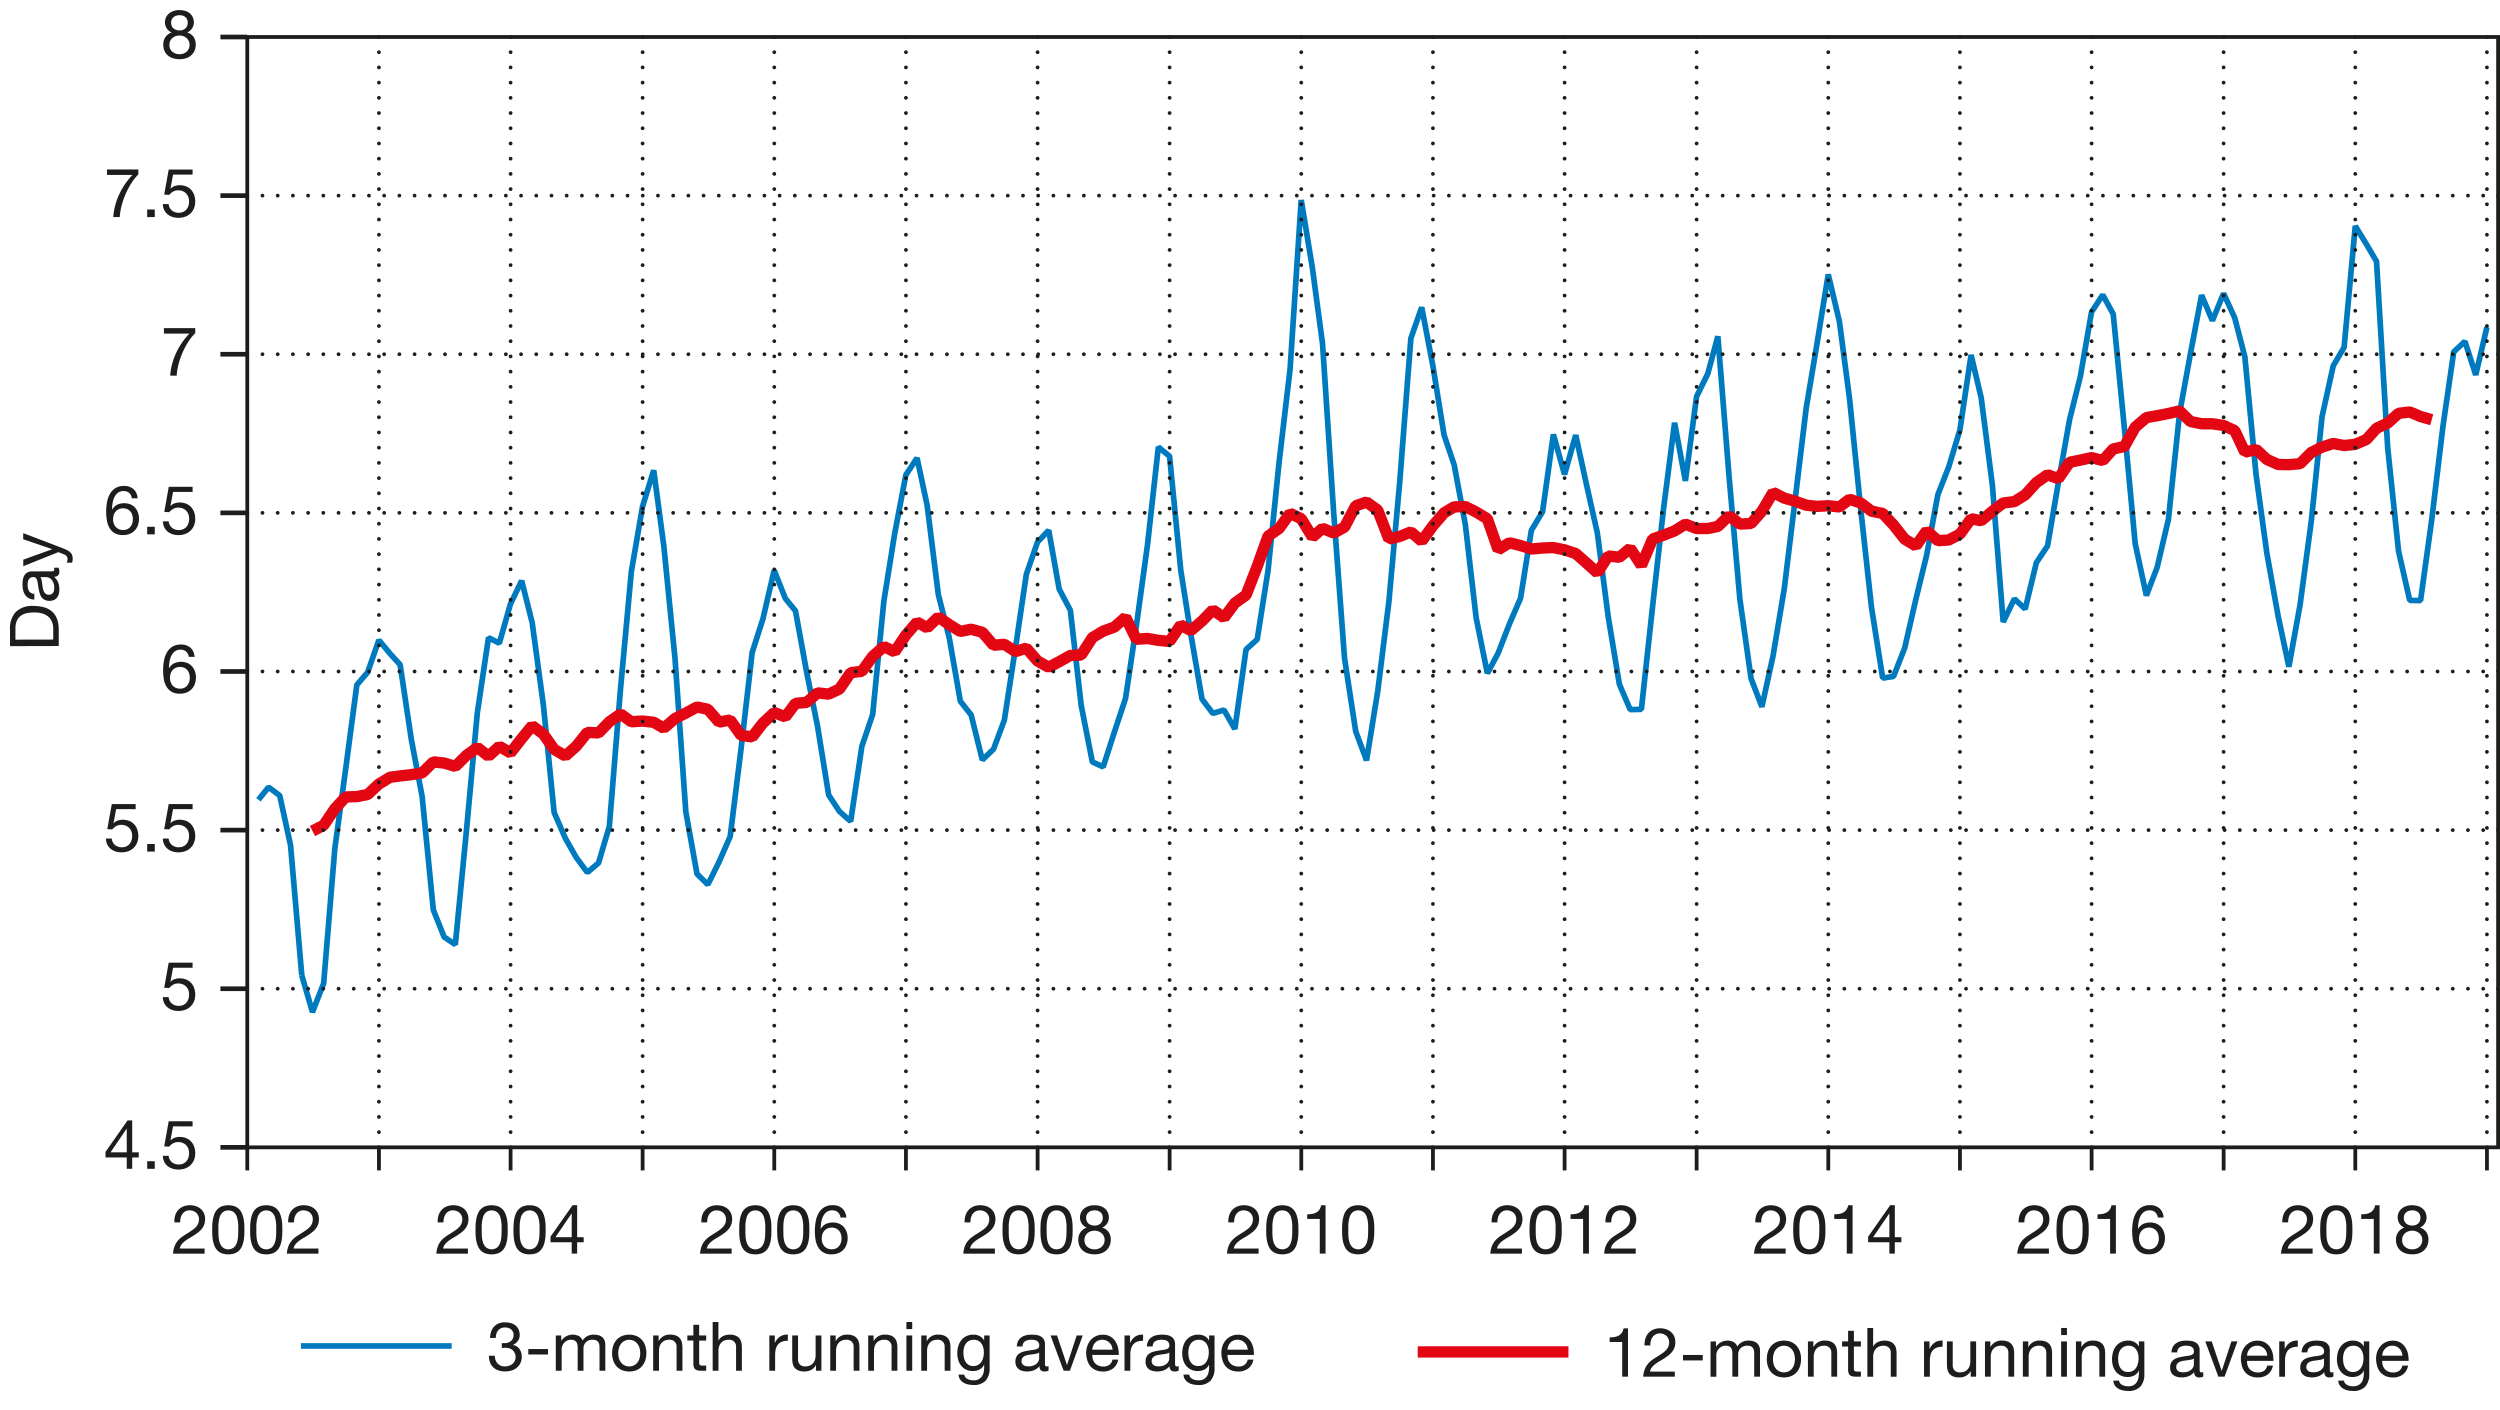 <svg xmlns="http://www.w3.org/2000/svg" viewBox="0 0 329.712 185.893"><title>NL 159 - News 1 - Haiden - Figure 2</title><path d="M327.987,43.139l-1.475,6.309-1.427-4.42-1.475,1.379-1.427,9.855-1.475,12.282L319.233,79.21l-1.427-.031-1.475-6.5L314.9,59.046l-1.475-24.574L312.1,32.223l-1.475-2.414-1.475,16L307.72,48.24l-1.475,6.7-1.427,13.855-1.475,10.974-1.475,8.157-1.427-6.719-1.475-8.228-1.427-10.4-1.475-15.51-1.332-5.132L293.257,38.7l-1.475,3.588-1.427-3.362-1.475,7.756L287.454,54.5l-1.475,14L284.5,74.818l-1.427,3.726L281.6,71.7l-1.427-15.244L278.7,41.414l-1.38-2.525-1.475,2.259-1.475,8.487-1.427,5.73-1.475,8.28-1.427,8.348L268.567,74.2l-1.475,6.114-1.427-1.34-1.475,3.056-1.427-18.06-1.475-11.506-1.332-5.651-1.475,9.9-1.475,4.869-1.427,3.644L254.1,73.2l-1.427,5.838L251.2,85.464l-1.475,3.746-1.427.222-1.475-9.3L245.4,67.127l-1.475-14.561-1.332-10.14-1.475-6.234-1.475,9.082-1.427,8.507-1.475,12.17-1.427,11.716L233.838,86.5l-1.475,6.719-1.427-3.746-1.475-10.462-1.427-16.219-1.475-18.434L225.227,49.3,223.752,52.3l-1.475,11.12-1.427-7.663-1.475,11.51L217.948,80.01l-1.475,13.543L215,93.586l-1.427-3.339-1.475-8.9L210.669,70.3l-1.475-6.568-1.38-6.349-1.475,5.188L204.865,57.3l-1.427,10.193-1.475,2.447-1.427,8.947-1.475,3.423-1.475,3.826L196.159,88.8l-1.475-7.306-1.427-12.306-1.475-7.89-1.332-3.927-1.475-9.128L187.5,40.532l-1.427,4.087L184.6,63.6l-1.427,15.753L181.7,91.184l-1.475,9.1-1.427-3.827-1.475-9.646-1.427-19.146L174.418,45.3l-1.332-9.947-1.475-8.974-1.475,22.37L168.709,60.8l-1.475,14.459-1.427,9.063-1.475,1.34-1.475,10.485L161.43,93.64l-1.475.448L158.528,92.2l-1.475-8.547-1.332-8.481-1.475-15-1.475-1.217-1.427,12.85-1.475,10.723L148.442,92.1l-1.475,4.455-1.475,4.587-1.427-.656-1.475-7.475-1.427-12.528-1.475-2.8-1.38-7.746-1.475,1.552-1.475,4.251L133.932,85.4l-1.475,9.576L131.03,98.8l-1.475,1.423-1.475-5.932-1.427-1.812-1.475-8.44-1.427-5.62-1.475-11.787-1.332-6.225-1.475,2.227-1.475,7.747-1.427,8.9-1.475,14.945-1.427,4.218-1.475,9.871-1.475-1.291-1.427-2.176-1.475-9.115-1.427-7.083-1.475-8.085L103.58,78.94,102.1,75.222l-1.475,6.365L99.2,86.05,97.728,98.816l-1.427,11.5-1.475,3.373-1.475,2.973-1.427-1.406-1.475-8.2L89.022,86.833,87.547,72.007l-1.332-9.983L84.74,66.806l-1.475,8.581L81.838,90.833,80.363,108.99l-1.427,4.818-1.475,1.26-1.475-2-1.427-2.51-1.475-3.4L71.658,92.944,70.183,82.1,68.8,76.587l-1.475,3.058L65.853,84.83,64.426,84.1l-1.475,9.92-1.427,15.456-1.475,15.1-1.475-1L57.148,120l-1.475-14.965-1.427-7.516-1.475-9.852-1.332-1.465-1.475-1.78-1.475,4.24-1.427,1.664-1.475,11.114L44.16,111.9l-1.475,17.794L41.21,133.48l-1.427-4.909m.012,0L38.32,111.484l-1.427-6.561-1.475-1.107-1.332,1.661" fill="none" stroke="#007abf" stroke-linejoin="bevel" stroke-width="0.75"/><polyline points="320.709 55.355 319.234 54.934 317.807 54.336 316.332 54.512 314.905 55.797 313.43 56.483 312.098 57.961 310.623 58.597 309.148 58.759 307.721 58.487 306.246 58.962 304.819 59.679 303.344 61.153 301.869 61.282 300.443 61.255 298.968 60.594 297.541 59.27 296.066 59.635 294.733 56.798 293.258 56.11 291.783 55.89 290.357 55.887 288.882 55.589 287.455 54.198 285.98 54.533 284.505 54.825 283.078 55.074 281.603 56.333 280.176 58.887 278.701 59.208 277.322 60.74 275.847 60.355 274.372 60.678 272.945 60.972 271.47 63.128 270.043 62.615 268.568 63.644 267.093 65.264 265.666 66.158 264.191 66.337 262.764 67.426 261.289 68.676 259.957 68.415 258.482 70.451 257.007 71.212 255.58 71.309 254.105 69.994 252.678 71.992 251.203 71.106 249.728 69.237 248.302 67.711 246.826 67.418 245.4 66.338 243.925 65.845 242.592 66.862 241.117 66.698 239.642 66.783 238.216 66.627 236.74 66.099 235.314 65.692 233.839 64.948 232.364 67.428 230.937 69.043 229.462 69.116 228.035 68.007 226.56 69.428 225.228 69.706 223.753 69.706 222.278 69.126 220.851 70.017 219.376 70.594 217.949 71.092 216.474 74.569 214.999 72.311 213.572 73.49 212.097 73.324 210.67 75.549 209.195 74.218 207.816 73.004 206.341 72.52 204.866 72.217 203.439 72.274 201.964 72.405 200.537 71.949 199.062 71.588 197.587 72.498 196.16 68.425 194.685 67.531 193.259 66.815 191.784 66.848 190.451 67.639 188.976 69.346 187.501 71.379 186.074 70.154 184.599 70.75 183.173 71.092 181.698 67.277 180.222 66.211 178.796 66.711 177.321 69.519 175.894 70.3 174.419 69.679 173.087 70.839 171.612 68.412 170.136 67.7 168.71 69.683 167.235 70.716 165.808 74.69 164.333 78.484 162.858 79.538 161.431 81.468 159.956 80.442 158.529 81.9 157.054 83.167 155.722 82.424 154.247 84.594 152.772 84.453 151.345 84.205 149.87 84.309 148.443 81.409 146.968 82.702 145.493 83.238 144.066 84.095 142.591 86.388 141.165 86.445 139.69 87.269 138.31 88.002 136.835 87.176 135.36 85.478 133.933 85.929 132.458 84.976 131.031 85.095 129.556 83.391 128.081 82.987 126.655 83.277 125.18 82.372 123.753 81.379 122.278 82.8 120.945 82.049 119.47 83.754 117.995 85.962 116.569 85.27 115.094 86.563 113.667 88.535 112.192 88.712 110.717 90.868 109.29 91.541 107.815 91.382 106.388 92.632 104.913 92.763 103.581 94.544 102.106 93.976 100.631 95.356 99.204 97.184 97.729 96.982 96.302 94.958 94.827 95.236 93.352 93.542 91.925 93.247 90.45 94.041 89.023 94.762 87.548 96.036 86.216 95.258 84.741 95.096 83.266 95.19 81.839 94.165 80.364 95.193 78.937 96.659 77.462 96.59 75.987 98.433 74.561 99.697 73.086 98.834 71.659 96.812 70.184 95.713 68.804 97.4 67.329 99.295 65.854 98.431 64.427 99.731 62.952 98.581 61.526 99.62 60.051 101.078 58.576 100.638 57.149 100.48 55.674 101.939 54.247 102.16 52.772 102.334 51.44 102.508 49.965 103.403 48.49 104.783 47.063 105.057 45.588 105.11 44.161 106.653 42.686 108.841 41.211 109.601" fill="none" stroke="#e30613" stroke-linejoin="bevel" stroke-width="1.5"/><line x1="32.612" y1="130.398" x2="32.612" y2="130.398" fill="none" stroke="#1d1d1b" stroke-linecap="round" stroke-miterlimit="10" stroke-width="0.5"/><line x1="34.617" y1="130.398" x2="328.459" y2="130.398" fill="none" stroke="#1d1d1b" stroke-linecap="round" stroke-miterlimit="10" stroke-width="0.5" stroke-dasharray="0 2.006"/><line x1="329.462" y1="130.398" x2="329.462" y2="130.398" fill="none" stroke="#1d1d1b" stroke-linecap="round" stroke-miterlimit="10" stroke-width="0.5"/><line x1="32.612" y1="109.478" x2="32.612" y2="109.478" fill="none" stroke="#1d1d1b" stroke-linecap="round" stroke-miterlimit="10" stroke-width="0.5"/><line x1="34.617" y1="109.478" x2="328.459" y2="109.478" fill="none" stroke="#1d1d1b" stroke-linecap="round" stroke-miterlimit="10" stroke-width="0.5" stroke-dasharray="0 2.006"/><line x1="329.462" y1="109.478" x2="329.462" y2="109.478" fill="none" stroke="#1d1d1b" stroke-linecap="round" stroke-miterlimit="10" stroke-width="0.5"/><line x1="32.612" y1="88.558" x2="32.612" y2="88.558" fill="none" stroke="#1d1d1b" stroke-linecap="round" stroke-miterlimit="10" stroke-width="0.5"/><line x1="34.617" y1="88.558" x2="328.459" y2="88.558" fill="none" stroke="#1d1d1b" stroke-linecap="round" stroke-miterlimit="10" stroke-width="0.5" stroke-dasharray="0 2.006"/><line x1="329.462" y1="88.558" x2="329.462" y2="88.558" fill="none" stroke="#1d1d1b" stroke-linecap="round" stroke-miterlimit="10" stroke-width="0.5"/><line x1="32.612" y1="67.638" x2="32.612" y2="67.638" fill="none" stroke="#1d1d1b" stroke-linecap="round" stroke-miterlimit="10" stroke-width="0.5"/><line x1="34.617" y1="67.638" x2="328.459" y2="67.638" fill="none" stroke="#1d1d1b" stroke-linecap="round" stroke-miterlimit="10" stroke-width="0.5" stroke-dasharray="0 2.006"/><line x1="329.462" y1="67.638" x2="329.462" y2="67.638" fill="none" stroke="#1d1d1b" stroke-linecap="round" stroke-miterlimit="10" stroke-width="0.5"/><line x1="32.612" y1="46.718" x2="32.612" y2="46.718" fill="none" stroke="#1d1d1b" stroke-linecap="round" stroke-miterlimit="10" stroke-width="0.5"/><line x1="34.617" y1="46.718" x2="328.459" y2="46.718" fill="none" stroke="#1d1d1b" stroke-linecap="round" stroke-miterlimit="10" stroke-width="0.5" stroke-dasharray="0 2.006"/><line x1="329.462" y1="46.718" x2="329.462" y2="46.718" fill="none" stroke="#1d1d1b" stroke-linecap="round" stroke-miterlimit="10" stroke-width="0.5"/><line x1="32.612" y1="25.799" x2="32.612" y2="25.799" fill="none" stroke="#1d1d1b" stroke-linecap="round" stroke-miterlimit="10" stroke-width="0.5"/><line x1="34.617" y1="25.799" x2="328.459" y2="25.799" fill="none" stroke="#1d1d1b" stroke-linecap="round" stroke-miterlimit="10" stroke-width="0.5" stroke-dasharray="0 2.006"/><line x1="329.462" y1="25.799" x2="329.462" y2="25.799" fill="none" stroke="#1d1d1b" stroke-linecap="round" stroke-miterlimit="10" stroke-width="0.5"/><path d="M29.067,151.317h3.543M29.067,130.4h3.543m-3.543-20.92h3.543m-3.543-20.92h3.543m-3.543-20.92h3.543m-3.543-20.92h3.543M29.067,25.8h3.543M29.067,4.88h3.543" fill="none" stroke="#1d1d1b" stroke-miterlimit="10" stroke-width="0.617"/><path d="M18.3,151.978v.675h-.864v1.494h-.72v-1.494h-2.8v-.738l2.907-4.148h.612v4.212Zm-1.584-3.123H16.7l-2.124,3.123h2.142Z" fill="#1d1d1b"/><path d="M20.413,153.148v1h-1v-1Z" fill="#1d1d1b"/><path d="M22.825,148.549l-.342,1.836.018.018a1.228,1.228,0,0,1,.536-.347,2.024,2.024,0,0,1,.652-.112,2.367,2.367,0,0,1,.8.135,1.778,1.778,0,0,1,.657.41,1.949,1.949,0,0,1,.441.684,2.6,2.6,0,0,1,.162.959,2.275,2.275,0,0,1-.14.787,1.967,1.967,0,0,1-.418.68,2.006,2.006,0,0,1-.7.473,2.527,2.527,0,0,1-.977.175,2.446,2.446,0,0,1-.779-.121,2.012,2.012,0,0,1-.644-.351,1.64,1.64,0,0,1-.441-.572,1.874,1.874,0,0,1-.171-.773h.765a1.215,1.215,0,0,0,.122.454,1.182,1.182,0,0,0,.279.369,1.224,1.224,0,0,0,.414.243,1.558,1.558,0,0,0,.526.085,1.449,1.449,0,0,0,.518-.094,1.2,1.2,0,0,0,.432-.284,1.364,1.364,0,0,0,.292-.473,1.854,1.854,0,0,0,.108-.661,1.585,1.585,0,0,0-.1-.58,1.35,1.35,0,0,0-.292-.459,1.332,1.332,0,0,0-.455-.3,1.545,1.545,0,0,0-.589-.108,1.328,1.328,0,0,0-.67.167,1.872,1.872,0,0,0-.518.437l-.657-.036.594-3.312H25.4v.676Z" fill="#1d1d1b"/><path d="M22.825,127.63l-.342,1.836.018.018a1.228,1.228,0,0,1,.536-.347,2.024,2.024,0,0,1,.652-.112,2.367,2.367,0,0,1,.8.135,1.778,1.778,0,0,1,.657.41,1.949,1.949,0,0,1,.441.684,2.6,2.6,0,0,1,.162.959,2.275,2.275,0,0,1-.14.787,1.967,1.967,0,0,1-.418.68,2.006,2.006,0,0,1-.7.473,2.527,2.527,0,0,1-.977.175,2.446,2.446,0,0,1-.779-.121,2.012,2.012,0,0,1-.644-.351,1.64,1.64,0,0,1-.441-.572,1.874,1.874,0,0,1-.171-.773h.765a1.215,1.215,0,0,0,.122.454,1.182,1.182,0,0,0,.279.369,1.224,1.224,0,0,0,.414.243,1.558,1.558,0,0,0,.526.085,1.449,1.449,0,0,0,.518-.094,1.2,1.2,0,0,0,.432-.284,1.364,1.364,0,0,0,.292-.473,1.854,1.854,0,0,0,.108-.661,1.585,1.585,0,0,0-.1-.58,1.35,1.35,0,0,0-.292-.459,1.332,1.332,0,0,0-.455-.3,1.545,1.545,0,0,0-.589-.108,1.328,1.328,0,0,0-.67.167,1.872,1.872,0,0,0-.518.437l-.657-.036.594-3.313H25.4v.676Z" fill="#1d1d1b"/><path d="M15.319,106.713l-.342,1.836.018.018a1.228,1.228,0,0,1,.536-.347,2.024,2.024,0,0,1,.652-.112,2.367,2.367,0,0,1,.8.135,1.778,1.778,0,0,1,.657.41,1.949,1.949,0,0,1,.441.684,2.6,2.6,0,0,1,.162.959,2.275,2.275,0,0,1-.14.787,1.967,1.967,0,0,1-.418.68,2.006,2.006,0,0,1-.7.473,2.527,2.527,0,0,1-.977.175,2.446,2.446,0,0,1-.779-.121,2.012,2.012,0,0,1-.644-.351,1.64,1.64,0,0,1-.441-.572,1.874,1.874,0,0,1-.171-.773h.765a1.215,1.215,0,0,0,.122.454,1.182,1.182,0,0,0,.279.369,1.224,1.224,0,0,0,.414.243,1.558,1.558,0,0,0,.526.085,1.449,1.449,0,0,0,.518-.094,1.2,1.2,0,0,0,.432-.284,1.364,1.364,0,0,0,.292-.473,1.854,1.854,0,0,0,.108-.661,1.585,1.585,0,0,0-.1-.58,1.35,1.35,0,0,0-.292-.459,1.332,1.332,0,0,0-.455-.3,1.545,1.545,0,0,0-.589-.108,1.328,1.328,0,0,0-.67.167,1.872,1.872,0,0,0-.518.437l-.657-.036.594-3.312h3.15v.676Z" fill="#1d1d1b"/><path d="M20.413,111.312v1h-1v-1Z" fill="#1d1d1b"/><path d="M22.825,106.713l-.342,1.836.018.018a1.228,1.228,0,0,1,.536-.347,2.024,2.024,0,0,1,.652-.112,2.367,2.367,0,0,1,.8.135,1.778,1.778,0,0,1,.657.41,1.949,1.949,0,0,1,.441.684,2.6,2.6,0,0,1,.162.959,2.275,2.275,0,0,1-.14.787,1.967,1.967,0,0,1-.418.68,2.006,2.006,0,0,1-.7.473,2.527,2.527,0,0,1-.977.175,2.446,2.446,0,0,1-.779-.121,2.012,2.012,0,0,1-.644-.351,1.64,1.64,0,0,1-.441-.572,1.874,1.874,0,0,1-.171-.773h.765a1.215,1.215,0,0,0,.122.454,1.182,1.182,0,0,0,.279.369,1.224,1.224,0,0,0,.414.243,1.558,1.558,0,0,0,.526.085,1.449,1.449,0,0,0,.518-.094,1.2,1.2,0,0,0,.432-.284,1.364,1.364,0,0,0,.292-.473,1.854,1.854,0,0,0,.108-.661,1.585,1.585,0,0,0-.1-.58,1.35,1.35,0,0,0-.292-.459,1.332,1.332,0,0,0-.455-.3,1.545,1.545,0,0,0-.589-.108,1.328,1.328,0,0,0-.67.167,1.872,1.872,0,0,0-.518.437l-.657-.036.594-3.312H25.4v.676Z" fill="#1d1d1b"/><path d="M24.562,85.946a1.038,1.038,0,0,0-.738-.261,1.217,1.217,0,0,0-.783.238,1.624,1.624,0,0,0-.463.6,2.888,2.888,0,0,0-.229.787,6.35,6.35,0,0,0-.072.792l.018.019a1.645,1.645,0,0,1,.67-.64,2.246,2.246,0,0,1,1.746-.04,1.7,1.7,0,0,1,.612.437,1.976,1.976,0,0,1,.383.657,2.418,2.418,0,0,1,.135.818,2.66,2.66,0,0,1-.108.729,1.953,1.953,0,0,1-.355.688,1.9,1.9,0,0,1-.657.513,2.274,2.274,0,0,1-1.012.2,2.026,2.026,0,0,1-1.143-.288,1.958,1.958,0,0,1-.666-.737,3.044,3.044,0,0,1-.311-.99,7.482,7.482,0,0,1-.077-1.044,7.068,7.068,0,0,1,.113-1.273,3.47,3.47,0,0,1,.382-1.094,2.149,2.149,0,0,1,.72-.765,2.061,2.061,0,0,1,1.134-.288,1.824,1.824,0,0,1,1.26.418,1.771,1.771,0,0,1,.54,1.211H24.9A1.1,1.1,0,0,0,24.562,85.946Zm-1.386,2.129a1.251,1.251,0,0,0-.414.306,1.279,1.279,0,0,0-.256.459,1.827,1.827,0,0,0-.085.563,1.7,1.7,0,0,0,.09.559,1.32,1.32,0,0,0,.257.449,1.208,1.208,0,0,0,.414.3,1.339,1.339,0,0,0,.563.112,1.281,1.281,0,0,0,.553-.112,1.138,1.138,0,0,0,.4-.311,1.411,1.411,0,0,0,.248-.454,1.68,1.68,0,0,0,.085-.536,2.038,2.038,0,0,0-.076-.562,1.254,1.254,0,0,0-.239-.459,1.183,1.183,0,0,0-.4-.31,1.292,1.292,0,0,0-.567-.117A1.336,1.336,0,0,0,23.176,88.075Z" fill="#1d1d1b"/><path d="M17.056,65.027a1.038,1.038,0,0,0-.738-.261,1.217,1.217,0,0,0-.783.238,1.624,1.624,0,0,0-.463.6,2.888,2.888,0,0,0-.229.787,6.35,6.35,0,0,0-.072.792l.018.019a1.645,1.645,0,0,1,.67-.64,2.246,2.246,0,0,1,1.746-.04,1.7,1.7,0,0,1,.612.437,1.976,1.976,0,0,1,.383.657,2.418,2.418,0,0,1,.135.818,2.66,2.66,0,0,1-.108.729,1.953,1.953,0,0,1-.355.688,1.9,1.9,0,0,1-.657.513,2.274,2.274,0,0,1-1.012.2,2.026,2.026,0,0,1-1.143-.288,1.958,1.958,0,0,1-.666-.737,3.044,3.044,0,0,1-.311-.99A7.482,7.482,0,0,1,14,67.511a7.068,7.068,0,0,1,.113-1.273,3.47,3.47,0,0,1,.382-1.094,2.149,2.149,0,0,1,.72-.765,2.061,2.061,0,0,1,1.134-.288,1.824,1.824,0,0,1,1.26.418,1.771,1.771,0,0,1,.54,1.211h-.765A1.1,1.1,0,0,0,17.056,65.027ZM15.67,67.156a1.251,1.251,0,0,0-.414.306A1.279,1.279,0,0,0,15,67.92a1.827,1.827,0,0,0-.085.563,1.7,1.7,0,0,0,.09.559,1.32,1.32,0,0,0,.257.449,1.208,1.208,0,0,0,.414.3,1.339,1.339,0,0,0,.562.112,1.281,1.281,0,0,0,.553-.112,1.138,1.138,0,0,0,.4-.311,1.411,1.411,0,0,0,.248-.454,1.68,1.68,0,0,0,.085-.536,2.038,2.038,0,0,0-.076-.562,1.254,1.254,0,0,0-.239-.459,1.183,1.183,0,0,0-.4-.31,1.292,1.292,0,0,0-.567-.117A1.336,1.336,0,0,0,15.67,67.156Z" fill="#1d1d1b"/><path d="M20.413,69.473v1h-1v-1Z" fill="#1d1d1b"/><path d="M22.825,64.875l-.342,1.836.018.018a1.228,1.228,0,0,1,.536-.347,2.024,2.024,0,0,1,.652-.112,2.367,2.367,0,0,1,.8.135,1.778,1.778,0,0,1,.657.41,1.949,1.949,0,0,1,.441.684,2.6,2.6,0,0,1,.162.959,2.275,2.275,0,0,1-.14.787,1.967,1.967,0,0,1-.418.68,2.006,2.006,0,0,1-.7.473,2.527,2.527,0,0,1-.977.175,2.446,2.446,0,0,1-.779-.121A2.012,2.012,0,0,1,22.1,70.1a1.64,1.64,0,0,1-.441-.572,1.874,1.874,0,0,1-.171-.773h.765a1.215,1.215,0,0,0,.122.454,1.182,1.182,0,0,0,.279.369,1.224,1.224,0,0,0,.414.243,1.558,1.558,0,0,0,.526.085,1.449,1.449,0,0,0,.518-.094,1.2,1.2,0,0,0,.432-.284,1.364,1.364,0,0,0,.292-.473,1.854,1.854,0,0,0,.108-.661,1.585,1.585,0,0,0-.1-.58,1.35,1.35,0,0,0-.292-.459,1.332,1.332,0,0,0-.455-.3,1.545,1.545,0,0,0-.589-.108,1.328,1.328,0,0,0-.67.167,1.872,1.872,0,0,0-.518.437l-.657-.036.594-3.312H25.4v.676Z" fill="#1d1d1b"/><path d="M24.841,45.067a10.142,10.142,0,0,0-.751,1.4,10.269,10.269,0,0,0-.536,1.539,8.032,8.032,0,0,0-.252,1.539h-.855a7.94,7.94,0,0,1,.266-1.58,9.143,9.143,0,0,1,.544-1.476,9.342,9.342,0,0,1,.77-1.336A9.794,9.794,0,0,1,24.967,44H21.619v-.72H25.75v.657A6.56,6.56,0,0,0,24.841,45.067Z" fill="#1d1d1b"/><path d="M17.335,24.147a10.142,10.142,0,0,0-.751,1.4,10.269,10.269,0,0,0-.536,1.539,8.032,8.032,0,0,0-.252,1.539h-.855a7.94,7.94,0,0,1,.266-1.58,9.143,9.143,0,0,1,.544-1.476,9.342,9.342,0,0,1,.77-1.336,9.794,9.794,0,0,1,.94-1.161H14.113v-.72h4.131v.657A6.56,6.56,0,0,0,17.335,24.147Z" fill="#1d1d1b"/><path d="M20.413,27.63v1h-1v-1Z" fill="#1d1d1b"/><path d="M22.825,23.031l-.342,1.836.018.018a1.227,1.227,0,0,1,.536-.346,2,2,0,0,1,.652-.113,2.355,2.355,0,0,1,.8.135,1.776,1.776,0,0,1,.657.409,1.951,1.951,0,0,1,.441.684,2.6,2.6,0,0,1,.162.958,2.275,2.275,0,0,1-.14.788,1.967,1.967,0,0,1-.418.68,2,2,0,0,1-.7.472,2.508,2.508,0,0,1-.977.176,2.446,2.446,0,0,1-.779-.122,2,2,0,0,1-.644-.351,1.636,1.636,0,0,1-.441-.571,1.881,1.881,0,0,1-.171-.774h.765a1.217,1.217,0,0,0,.122.455,1.193,1.193,0,0,0,.279.369,1.241,1.241,0,0,0,.414.243,1.546,1.546,0,0,0,.526.085,1.439,1.439,0,0,0,.518-.095,1.19,1.19,0,0,0,.432-.283,1.369,1.369,0,0,0,.292-.473,1.859,1.859,0,0,0,.108-.662,1.59,1.59,0,0,0-.1-.581,1.355,1.355,0,0,0-.292-.459,1.324,1.324,0,0,0-.455-.3A1.545,1.545,0,0,0,23.5,25.1a1.327,1.327,0,0,0-.67.167,1.872,1.872,0,0,0-.518.437l-.657-.036.594-3.312H25.4v.675Z" fill="#1d1d1b"/><path d="M21.907,2.263a1.524,1.524,0,0,1,.414-.508,1.866,1.866,0,0,1,.6-.315,2.3,2.3,0,0,1,.707-.108,2.534,2.534,0,0,1,.891.139,1.671,1.671,0,0,1,.6.369,1.435,1.435,0,0,1,.338.522,1.722,1.722,0,0,1,.108.6,1.383,1.383,0,0,1-.239.788,1.478,1.478,0,0,1-.644.535,1.552,1.552,0,0,1,.855.59,1.743,1.743,0,0,1,.279,1,1.956,1.956,0,0,1-.167.828,1.8,1.8,0,0,1-.45.607,1.9,1.9,0,0,1-.67.374,2.659,2.659,0,0,1-.828.126,3,3,0,0,1-.855-.117,1.9,1.9,0,0,1-.688-.36,1.7,1.7,0,0,1-.459-.607,2.034,2.034,0,0,1-.167-.851,1.7,1.7,0,0,1,.288-.985,1.618,1.618,0,0,1,.828-.608A1.375,1.375,0,0,1,22,3.757a1.406,1.406,0,0,1-.243-.8A1.522,1.522,0,0,1,21.907,2.263Zm.815,4.554a1.443,1.443,0,0,0,.976.329,1.419,1.419,0,0,0,.527-.095,1.286,1.286,0,0,0,.414-.261,1.152,1.152,0,0,0,.27-.392A1.257,1.257,0,0,0,25,5.9a1.121,1.121,0,0,0-.1-.481,1.184,1.184,0,0,0-.284-.382,1.38,1.38,0,0,0-.927-.351,1.6,1.6,0,0,0-.526.085,1.285,1.285,0,0,0-.432.248,1.144,1.144,0,0,0-.288.387,1.2,1.2,0,0,0-.1.5A1.128,1.128,0,0,0,22.722,6.817Zm-.068-3.375a.9.9,0,0,0,.243.319,1.014,1.014,0,0,0,.36.189,1.492,1.492,0,0,0,.441.063,1.081,1.081,0,0,0,.756-.27.97.97,0,0,0,.3-.756.894.894,0,0,0-.3-.733,1.172,1.172,0,0,0-.769-.248,1.473,1.473,0,0,0-.432.063.981.981,0,0,0-.355.189.958.958,0,0,0-.239.306.934.934,0,0,0-.09.423A1.067,1.067,0,0,0,22.654,3.442Z" fill="#1d1d1b"/><path d="M1.318,83.01a3.2,3.2,0,0,1,.75-2.287,3.032,3.032,0,0,1,2.3-.807,5.245,5.245,0,0,1,1.436.177,2.687,2.687,0,0,1,1.055.556,2.42,2.42,0,0,1,.655.961,3.862,3.862,0,0,1,.229,1.385L7.75,85.2l-6.426.016Zm5.705-.085A3.431,3.431,0,0,0,7,82.566a1.968,1.968,0,0,0-.109-.459,2.093,2.093,0,0,0-.249-.481A1.626,1.626,0,0,0,6.2,81.2a2.476,2.476,0,0,0-.7-.31,3.68,3.68,0,0,0-1.013-.118,4.335,4.335,0,0,0-1.03.114,1.992,1.992,0,0,0-.773.371,1.629,1.629,0,0,0-.484.663,2.642,2.642,0,0,0-.164,1l0,1.44,4.986-.012Z" fill="#1d1d1b"/><path d="M7.706,74.869a1.076,1.076,0,0,1,.119.548.659.659,0,0,1-.166.474.721.721,0,0,1-.544.177,1.833,1.833,0,0,1,.546.732,2.533,2.533,0,0,1,.1,1.5,1.37,1.37,0,0,1-.224.49,1.072,1.072,0,0,1-.4.33,1.342,1.342,0,0,1-.6.123,1.375,1.375,0,0,1-.649-.134,1.17,1.17,0,0,1-.41-.354,1.641,1.641,0,0,1-.24-.5q-.081-.284-.136-.581-.064-.315-.1-.6a3.392,3.392,0,0,0-.091-.5.839.839,0,0,0-.172-.342.419.419,0,0,0-.329-.125.755.755,0,0,0-.4.1.638.638,0,0,0-.234.243,1,1,0,0,0-.107.333,2.513,2.513,0,0,0-.026.365,1.616,1.616,0,0,0,.187.809.785.785,0,0,0,.7.351l0,.765a1.675,1.675,0,0,1-.729-.178,1.38,1.38,0,0,1-.482-.432,1.81,1.81,0,0,1-.267-.616,3.257,3.257,0,0,1-.083-.741,4.323,4.323,0,0,1,.044-.626,1.631,1.631,0,0,1,.183-.563,1.08,1.08,0,0,1,.39-.406,1.259,1.259,0,0,1,.655-.154l2.389-.006a1.675,1.675,0,0,0,.4-.033q.126-.031.125-.211a.931.931,0,0,0-.036-.234ZM5.324,76.117a.95.95,0,0,1,.158.377c.033.156.061.319.082.49s.045.344.073.518a1.9,1.9,0,0,0,.131.469.854.854,0,0,0,.255.336.716.716,0,0,0,.453.13.609.609,0,0,0,.318-.078.626.626,0,0,0,.21-.2.838.838,0,0,0,.116-.285,1.543,1.543,0,0,0,.035-.342,1.822,1.822,0,0,0-.1-.647,1.381,1.381,0,0,0-.261-.44,1.024,1.024,0,0,0-.341-.251.866.866,0,0,0-.346-.08Z" fill="#1d1d1b"/><path d="M8.339,72.329a4.858,4.858,0,0,1,.577.265,1.562,1.562,0,0,1,.383.287.972.972,0,0,1,.217.351,1.35,1.35,0,0,1,.068.445,2,2,0,0,1-.017.27,1.285,1.285,0,0,1-.062.261l-.7,0a1.343,1.343,0,0,0,.076-.229,1.016,1.016,0,0,0,.031-.22.661.661,0,0,0-.113-.392.679.679,0,0,0-.321-.237l-.783-.313L3.071,74.672l0-.863,3.8-1.368v-.019l-3.81-1.3,0-.81Z" fill="#1d1d1b"/><line x1="49.975" y1="151.317" x2="49.975" y2="151.317" fill="none" stroke="#1d1d1b" stroke-linecap="round" stroke-miterlimit="10" stroke-width="0.5"/><line x1="49.975" y1="149.311" x2="49.975" y2="5.882" fill="none" stroke="#1d1d1b" stroke-linecap="round" stroke-miterlimit="10" stroke-width="0.5" stroke-dasharray="0 2.006"/><line x1="49.975" y1="4.879" x2="49.975" y2="4.879" fill="none" stroke="#1d1d1b" stroke-linecap="round" stroke-miterlimit="10" stroke-width="0.5"/><line x1="67.339" y1="151.317" x2="67.339" y2="151.317" fill="none" stroke="#1d1d1b" stroke-linecap="round" stroke-miterlimit="10" stroke-width="0.5"/><line x1="67.339" y1="149.311" x2="67.339" y2="5.882" fill="none" stroke="#1d1d1b" stroke-linecap="round" stroke-miterlimit="10" stroke-width="0.5" stroke-dasharray="0 2.006"/><line x1="67.339" y1="4.879" x2="67.339" y2="4.879" fill="none" stroke="#1d1d1b" stroke-linecap="round" stroke-miterlimit="10" stroke-width="0.5"/><line x1="84.751" y1="151.317" x2="84.751" y2="151.317" fill="none" stroke="#1d1d1b" stroke-linecap="round" stroke-miterlimit="10" stroke-width="0.5"/><line x1="84.751" y1="149.311" x2="84.751" y2="5.882" fill="none" stroke="#1d1d1b" stroke-linecap="round" stroke-miterlimit="10" stroke-width="0.5" stroke-dasharray="0 2.006"/><line x1="84.751" y1="4.879" x2="84.751" y2="4.879" fill="none" stroke="#1d1d1b" stroke-linecap="round" stroke-miterlimit="10" stroke-width="0.5"/><line x1="102.115" y1="151.317" x2="102.115" y2="151.317" fill="none" stroke="#1d1d1b" stroke-linecap="round" stroke-miterlimit="10" stroke-width="0.5"/><line x1="102.115" y1="149.311" x2="102.115" y2="5.882" fill="none" stroke="#1d1d1b" stroke-linecap="round" stroke-miterlimit="10" stroke-width="0.5" stroke-dasharray="0 2.006"/><line x1="102.115" y1="4.879" x2="102.115" y2="4.879" fill="none" stroke="#1d1d1b" stroke-linecap="round" stroke-miterlimit="10" stroke-width="0.5"/><line x1="119.478" y1="151.317" x2="119.478" y2="151.317" fill="none" stroke="#1d1d1b" stroke-linecap="round" stroke-miterlimit="10" stroke-width="0.5"/><line x1="119.478" y1="149.311" x2="119.478" y2="5.882" fill="none" stroke="#1d1d1b" stroke-linecap="round" stroke-miterlimit="10" stroke-width="0.5" stroke-dasharray="0 2.006"/><line x1="119.478" y1="4.879" x2="119.478" y2="4.879" fill="none" stroke="#1d1d1b" stroke-linecap="round" stroke-miterlimit="10" stroke-width="0.5"/><line x1="136.842" y1="151.317" x2="136.842" y2="151.317" fill="none" stroke="#1d1d1b" stroke-linecap="round" stroke-miterlimit="10" stroke-width="0.5"/><line x1="136.842" y1="149.311" x2="136.842" y2="5.882" fill="none" stroke="#1d1d1b" stroke-linecap="round" stroke-miterlimit="10" stroke-width="0.5" stroke-dasharray="0 2.006"/><line x1="136.842" y1="4.879" x2="136.842" y2="4.879" fill="none" stroke="#1d1d1b" stroke-linecap="round" stroke-miterlimit="10" stroke-width="0.5"/><line x1="154.254" y1="151.317" x2="154.254" y2="151.317" fill="none" stroke="#1d1d1b" stroke-linecap="round" stroke-miterlimit="10" stroke-width="0.5"/><line x1="154.254" y1="149.311" x2="154.254" y2="5.882" fill="none" stroke="#1d1d1b" stroke-linecap="round" stroke-miterlimit="10" stroke-width="0.5" stroke-dasharray="0 2.006"/><line x1="154.254" y1="4.879" x2="154.254" y2="4.879" fill="none" stroke="#1d1d1b" stroke-linecap="round" stroke-miterlimit="10" stroke-width="0.5"/><line x1="171.617" y1="151.317" x2="171.617" y2="151.317" fill="none" stroke="#1d1d1b" stroke-linecap="round" stroke-miterlimit="10" stroke-width="0.5"/><line x1="171.617" y1="149.311" x2="171.617" y2="5.882" fill="none" stroke="#1d1d1b" stroke-linecap="round" stroke-miterlimit="10" stroke-width="0.5" stroke-dasharray="0 2.006"/><line x1="171.617" y1="4.879" x2="171.617" y2="4.879" fill="none" stroke="#1d1d1b" stroke-linecap="round" stroke-miterlimit="10" stroke-width="0.5"/><line x1="188.981" y1="151.317" x2="188.981" y2="151.317" fill="none" stroke="#1d1d1b" stroke-linecap="round" stroke-miterlimit="10" stroke-width="0.5"/><line x1="188.981" y1="149.311" x2="188.981" y2="5.882" fill="none" stroke="#1d1d1b" stroke-linecap="round" stroke-miterlimit="10" stroke-width="0.5" stroke-dasharray="0 2.006"/><line x1="188.981" y1="4.879" x2="188.981" y2="4.879" fill="none" stroke="#1d1d1b" stroke-linecap="round" stroke-miterlimit="10" stroke-width="0.5"/><line x1="206.345" y1="151.317" x2="206.345" y2="151.317" fill="none" stroke="#1d1d1b" stroke-linecap="round" stroke-miterlimit="10" stroke-width="0.5"/><line x1="206.345" y1="149.311" x2="206.345" y2="5.882" fill="none" stroke="#1d1d1b" stroke-linecap="round" stroke-miterlimit="10" stroke-width="0.5" stroke-dasharray="0 2.006"/><line x1="206.345" y1="4.879" x2="206.345" y2="4.879" fill="none" stroke="#1d1d1b" stroke-linecap="round" stroke-miterlimit="10" stroke-width="0.5"/><line x1="223.757" y1="151.317" x2="223.757" y2="151.317" fill="none" stroke="#1d1d1b" stroke-linecap="round" stroke-miterlimit="10" stroke-width="0.5"/><line x1="223.757" y1="149.311" x2="223.757" y2="5.882" fill="none" stroke="#1d1d1b" stroke-linecap="round" stroke-miterlimit="10" stroke-width="0.5" stroke-dasharray="0 2.006"/><line x1="223.757" y1="4.879" x2="223.757" y2="4.879" fill="none" stroke="#1d1d1b" stroke-linecap="round" stroke-miterlimit="10" stroke-width="0.5"/><line x1="241.12" y1="151.317" x2="241.12" y2="151.317" fill="none" stroke="#1d1d1b" stroke-linecap="round" stroke-miterlimit="10" stroke-width="0.5"/><line x1="241.12" y1="149.311" x2="241.12" y2="5.882" fill="none" stroke="#1d1d1b" stroke-linecap="round" stroke-miterlimit="10" stroke-width="0.5" stroke-dasharray="0 2.006"/><line x1="241.12" y1="4.879" x2="241.12" y2="4.879" fill="none" stroke="#1d1d1b" stroke-linecap="round" stroke-miterlimit="10" stroke-width="0.5"/><line x1="258.484" y1="151.317" x2="258.484" y2="151.317" fill="none" stroke="#1d1d1b" stroke-linecap="round" stroke-miterlimit="10" stroke-width="0.5"/><line x1="258.484" y1="149.311" x2="258.484" y2="5.882" fill="none" stroke="#1d1d1b" stroke-linecap="round" stroke-miterlimit="10" stroke-width="0.5" stroke-dasharray="0 2.006"/><line x1="258.484" y1="4.879" x2="258.484" y2="4.879" fill="none" stroke="#1d1d1b" stroke-linecap="round" stroke-miterlimit="10" stroke-width="0.5"/><line x1="275.849" y1="151.317" x2="275.849" y2="151.317" fill="none" stroke="#1d1d1b" stroke-linecap="round" stroke-miterlimit="10" stroke-width="0.5"/><line x1="275.849" y1="149.311" x2="275.849" y2="5.882" fill="none" stroke="#1d1d1b" stroke-linecap="round" stroke-miterlimit="10" stroke-width="0.5" stroke-dasharray="0 2.006"/><line x1="275.849" y1="4.879" x2="275.849" y2="4.879" fill="none" stroke="#1d1d1b" stroke-linecap="round" stroke-miterlimit="10" stroke-width="0.5"/><line x1="293.259" y1="151.317" x2="293.259" y2="151.317" fill="none" stroke="#1d1d1b" stroke-linecap="round" stroke-miterlimit="10" stroke-width="0.5"/><line x1="293.259" y1="149.311" x2="293.259" y2="5.882" fill="none" stroke="#1d1d1b" stroke-linecap="round" stroke-miterlimit="10" stroke-width="0.5" stroke-dasharray="0 2.006"/><line x1="293.259" y1="4.879" x2="293.259" y2="4.879" fill="none" stroke="#1d1d1b" stroke-linecap="round" stroke-miterlimit="10" stroke-width="0.5"/><line x1="310.623" y1="151.317" x2="310.623" y2="151.317" fill="none" stroke="#1d1d1b" stroke-linecap="round" stroke-miterlimit="10" stroke-width="0.5"/><line x1="310.623" y1="149.311" x2="310.623" y2="5.882" fill="none" stroke="#1d1d1b" stroke-linecap="round" stroke-miterlimit="10" stroke-width="0.5" stroke-dasharray="0 2.006"/><line x1="310.623" y1="4.879" x2="310.623" y2="4.879" fill="none" stroke="#1d1d1b" stroke-linecap="round" stroke-miterlimit="10" stroke-width="0.5"/><line x1="327.987" y1="151.317" x2="327.987" y2="151.317" fill="none" stroke="#1d1d1b" stroke-linecap="round" stroke-miterlimit="10" stroke-width="0.5"/><line x1="327.987" y1="149.311" x2="327.987" y2="5.882" fill="none" stroke="#1d1d1b" stroke-linecap="round" stroke-miterlimit="10" stroke-width="0.5" stroke-dasharray="0 2.006"/><line x1="327.987" y1="4.879" x2="327.987" y2="4.879" fill="none" stroke="#1d1d1b" stroke-linecap="round" stroke-miterlimit="10" stroke-width="0.5"/><path d="M32.612,154.361v-3.044m17.364,3.044v-3.044m17.364,3.044v-3.044m17.412,3.044v-3.044m17.364,3.044v-3.044m17.364,3.044v-3.044m17.364,3.044v-3.044m17.412,3.044v-3.044m17.364,3.044v-3.044m17.364,3.044v-3.044m17.364,3.044v-3.044m17.412,3.044v-3.044m17.364,3.044v-3.044m17.364,3.044v-3.044m17.365,3.044v-3.044m17.411,3.044v-3.044m17.364,3.044v-3.044m17.364,3.044v-3.044" fill="none" stroke="#1d1d1b" stroke-miterlimit="10" stroke-width="0.5"/><path d="M23.1,160.311a1.907,1.907,0,0,1,.392-.715,1.834,1.834,0,0,1,.661-.473,2.247,2.247,0,0,1,.9-.171,2.445,2.445,0,0,1,.778.121,1.882,1.882,0,0,1,.634.352,1.623,1.623,0,0,1,.428.571,1.875,1.875,0,0,1,.157.792,1.989,1.989,0,0,1-.13.747,2.136,2.136,0,0,1-.346.58,2.926,2.926,0,0,1-.5.464q-.279.207-.576.4c-.2.12-.4.239-.594.355a4.721,4.721,0,0,0-.545.374,2.462,2.462,0,0,0-.423.428,1.209,1.209,0,0,0-.229.526h3.276v.675H22.821a3.405,3.405,0,0,1,.2-.968,2.6,2.6,0,0,1,.4-.7,2.985,2.985,0,0,1,.549-.521c.2-.15.417-.291.639-.424q.405-.252.711-.463a3.214,3.214,0,0,0,.509-.428,1.436,1.436,0,0,0,.41-1.053,1.1,1.1,0,0,0-.1-.473,1.161,1.161,0,0,0-.266-.364,1.132,1.132,0,0,0-.392-.234,1.4,1.4,0,0,0-.477-.081,1.114,1.114,0,0,0-.571.14,1.2,1.2,0,0,0-.392.364,1.52,1.52,0,0,0-.22.509,2.133,2.133,0,0,0-.059.571H23A2.582,2.582,0,0,1,23.1,160.311Z" fill="#1d1d1b"/><path d="M28.005,161.472a4.923,4.923,0,0,1,.09-.737,3.652,3.652,0,0,1,.207-.685,1.806,1.806,0,0,1,.369-.566,1.689,1.689,0,0,1,.589-.388,2.592,2.592,0,0,1,1.7,0,1.689,1.689,0,0,1,.589.388,1.8,1.8,0,0,1,.369.566,3.652,3.652,0,0,1,.207.685,4.988,4.988,0,0,1,.09.737q.018.378.018.729t-.018.729a5.017,5.017,0,0,1-.09.738,3.538,3.538,0,0,1-.207.68,1.825,1.825,0,0,1-.369.563,1.647,1.647,0,0,1-.585.383,2.691,2.691,0,0,1-1.706,0,1.64,1.64,0,0,1-.589-.383,1.834,1.834,0,0,1-.369-.562,3.538,3.538,0,0,1-.207-.68,4.952,4.952,0,0,1-.09-.738q-.018-.378-.018-.729T28.005,161.472ZM28.82,163a3.4,3.4,0,0,0,.144.838,1.578,1.578,0,0,0,.392.661,1.195,1.195,0,0,0,1.512,0,1.578,1.578,0,0,0,.392-.661A3.4,3.4,0,0,0,31.4,163q.023-.445.022-.8c0-.156,0-.329,0-.518a4.532,4.532,0,0,0-.045-.567,4.354,4.354,0,0,0-.117-.554,1.471,1.471,0,0,0-.225-.473,1.158,1.158,0,0,0-.374-.328,1.258,1.258,0,0,0-1.1,0,1.158,1.158,0,0,0-.374.328,1.471,1.471,0,0,0-.225.473,4.271,4.271,0,0,0-.117.554,4.532,4.532,0,0,0-.045.567c0,.188,0,.361,0,.518Q28.8,162.552,28.82,163Z" fill="#1d1d1b"/><path d="M33.009,161.472a4.923,4.923,0,0,1,.09-.737,3.652,3.652,0,0,1,.207-.685,1.806,1.806,0,0,1,.369-.566,1.689,1.689,0,0,1,.589-.388,2.592,2.592,0,0,1,1.7,0,1.689,1.689,0,0,1,.589.388,1.8,1.8,0,0,1,.369.566,3.652,3.652,0,0,1,.207.685,4.988,4.988,0,0,1,.09.737q.018.378.018.729t-.018.729a5.017,5.017,0,0,1-.09.738,3.538,3.538,0,0,1-.207.68,1.825,1.825,0,0,1-.369.563,1.647,1.647,0,0,1-.585.383,2.691,2.691,0,0,1-1.706,0,1.64,1.64,0,0,1-.589-.383,1.834,1.834,0,0,1-.369-.562,3.538,3.538,0,0,1-.207-.68,4.952,4.952,0,0,1-.09-.738q-.018-.378-.018-.729T33.009,161.472ZM33.824,163a3.4,3.4,0,0,0,.144.838,1.578,1.578,0,0,0,.392.661,1.195,1.195,0,0,0,1.512,0,1.578,1.578,0,0,0,.392-.661,3.4,3.4,0,0,0,.144-.838q.023-.445.022-.8c0-.156,0-.329,0-.518a4.532,4.532,0,0,0-.045-.567,4.354,4.354,0,0,0-.117-.554,1.471,1.471,0,0,0-.225-.473,1.158,1.158,0,0,0-.374-.328,1.258,1.258,0,0,0-1.1,0,1.158,1.158,0,0,0-.374.328,1.471,1.471,0,0,0-.225.473,4.271,4.271,0,0,0-.117.554,4.532,4.532,0,0,0-.045.567c0,.188,0,.361,0,.518Q33.8,162.552,33.824,163Z" fill="#1d1d1b"/><path d="M38.113,160.311a1.907,1.907,0,0,1,.392-.715,1.834,1.834,0,0,1,.661-.473,2.247,2.247,0,0,1,.9-.171,2.445,2.445,0,0,1,.778.121,1.882,1.882,0,0,1,.634.352,1.623,1.623,0,0,1,.428.571,1.875,1.875,0,0,1,.157.792,1.989,1.989,0,0,1-.13.747,2.136,2.136,0,0,1-.346.58,2.926,2.926,0,0,1-.5.464q-.279.207-.576.4c-.2.12-.4.239-.594.355a4.721,4.721,0,0,0-.545.374,2.462,2.462,0,0,0-.423.428,1.209,1.209,0,0,0-.229.526H42v.675H37.833a3.405,3.405,0,0,1,.2-.968,2.6,2.6,0,0,1,.4-.7,2.985,2.985,0,0,1,.549-.521c.2-.15.417-.291.639-.424q.405-.252.711-.463a3.214,3.214,0,0,0,.509-.428,1.436,1.436,0,0,0,.41-1.053,1.1,1.1,0,0,0-.1-.473,1.161,1.161,0,0,0-.266-.364,1.132,1.132,0,0,0-.392-.234,1.4,1.4,0,0,0-.477-.081,1.114,1.114,0,0,0-.571.14,1.2,1.2,0,0,0-.392.364,1.52,1.52,0,0,0-.22.509,2.133,2.133,0,0,0-.059.571h-.765A2.582,2.582,0,0,1,38.113,160.311Z" fill="#1d1d1b"/><path d="M57.829,160.311a1.907,1.907,0,0,1,.392-.715,1.834,1.834,0,0,1,.661-.473,2.247,2.247,0,0,1,.9-.171,2.445,2.445,0,0,1,.778.121,1.882,1.882,0,0,1,.634.352,1.623,1.623,0,0,1,.428.571,1.875,1.875,0,0,1,.157.792,1.989,1.989,0,0,1-.13.747,2.136,2.136,0,0,1-.346.58,2.926,2.926,0,0,1-.5.464q-.279.207-.576.4c-.2.12-.4.239-.594.355a4.721,4.721,0,0,0-.545.374,2.462,2.462,0,0,0-.423.428,1.209,1.209,0,0,0-.229.526h3.276v.675H57.549a3.405,3.405,0,0,1,.2-.968,2.6,2.6,0,0,1,.4-.7,2.985,2.985,0,0,1,.549-.521c.2-.15.417-.291.639-.424q.405-.252.711-.463a3.214,3.214,0,0,0,.509-.428,1.436,1.436,0,0,0,.41-1.053,1.1,1.1,0,0,0-.1-.473,1.161,1.161,0,0,0-.266-.364,1.132,1.132,0,0,0-.392-.234,1.4,1.4,0,0,0-.477-.081,1.114,1.114,0,0,0-.571.14,1.2,1.2,0,0,0-.392.364,1.52,1.52,0,0,0-.22.509,2.133,2.133,0,0,0-.059.571h-.765A2.582,2.582,0,0,1,57.829,160.311Z" fill="#1d1d1b"/><path d="M62.733,161.472a4.923,4.923,0,0,1,.09-.737,3.652,3.652,0,0,1,.207-.685,1.806,1.806,0,0,1,.369-.566,1.689,1.689,0,0,1,.589-.388,2.592,2.592,0,0,1,1.7,0,1.689,1.689,0,0,1,.589.388,1.8,1.8,0,0,1,.369.566,3.652,3.652,0,0,1,.207.685,4.988,4.988,0,0,1,.09.737q.018.378.018.729t-.018.729a5.017,5.017,0,0,1-.09.738,3.538,3.538,0,0,1-.207.68,1.825,1.825,0,0,1-.369.563,1.647,1.647,0,0,1-.585.383,2.691,2.691,0,0,1-1.706,0,1.64,1.64,0,0,1-.589-.383,1.834,1.834,0,0,1-.369-.562,3.538,3.538,0,0,1-.207-.68,4.952,4.952,0,0,1-.09-.738q-.018-.378-.018-.729T62.733,161.472ZM63.548,163a3.4,3.4,0,0,0,.144.838,1.578,1.578,0,0,0,.392.661,1.195,1.195,0,0,0,1.512,0,1.578,1.578,0,0,0,.392-.661,3.4,3.4,0,0,0,.144-.838q.023-.445.022-.8c0-.156,0-.329,0-.518a4.532,4.532,0,0,0-.045-.567,4.354,4.354,0,0,0-.117-.554,1.471,1.471,0,0,0-.225-.473,1.158,1.158,0,0,0-.374-.328,1.258,1.258,0,0,0-1.1,0,1.158,1.158,0,0,0-.374.328,1.471,1.471,0,0,0-.225.473,4.271,4.271,0,0,0-.117.554,4.532,4.532,0,0,0-.045.567c0,.188,0,.361,0,.518Q63.525,162.552,63.548,163Z" fill="#1d1d1b"/><path d="M67.737,161.472a4.923,4.923,0,0,1,.09-.737,3.652,3.652,0,0,1,.207-.685,1.806,1.806,0,0,1,.369-.566,1.689,1.689,0,0,1,.589-.388,2.592,2.592,0,0,1,1.7,0,1.689,1.689,0,0,1,.589.388,1.8,1.8,0,0,1,.369.566,3.652,3.652,0,0,1,.207.685,4.988,4.988,0,0,1,.09.737q.018.378.018.729t-.018.729a5.017,5.017,0,0,1-.09.738,3.538,3.538,0,0,1-.207.68,1.825,1.825,0,0,1-.369.563,1.647,1.647,0,0,1-.585.383,2.691,2.691,0,0,1-1.706,0,1.64,1.64,0,0,1-.589-.383,1.834,1.834,0,0,1-.369-.562,3.538,3.538,0,0,1-.207-.68,4.952,4.952,0,0,1-.09-.738q-.018-.378-.018-.729T67.737,161.472ZM68.552,163a3.4,3.4,0,0,0,.144.838,1.578,1.578,0,0,0,.392.661,1.195,1.195,0,0,0,1.512,0,1.578,1.578,0,0,0,.392-.661,3.4,3.4,0,0,0,.144-.838q.023-.445.022-.8c0-.156,0-.329,0-.518a4.532,4.532,0,0,0-.045-.567,4.354,4.354,0,0,0-.117-.554,1.471,1.471,0,0,0-.225-.473,1.158,1.158,0,0,0-.374-.328,1.258,1.258,0,0,0-1.1,0,1.158,1.158,0,0,0-.374.328,1.471,1.471,0,0,0-.225.473,4.271,4.271,0,0,0-.117.554,4.532,4.532,0,0,0-.045.567c0,.188,0,.361,0,.518Q68.529,162.552,68.552,163Z" fill="#1d1d1b"/><path d="M76.98,163.165v.675h-.864v1.494H75.4v-1.494H72.6V163.1l2.907-4.148h.612v4.212ZM75.4,160.042h-.018l-2.124,3.123H75.4Z" fill="#1d1d1b"/><path d="M92.6,160.311A1.907,1.907,0,0,1,93,159.6a1.834,1.834,0,0,1,.661-.473,2.247,2.247,0,0,1,.9-.171,2.445,2.445,0,0,1,.778.121,1.882,1.882,0,0,1,.634.352A1.623,1.623,0,0,1,96.4,160a1.875,1.875,0,0,1,.157.792,1.989,1.989,0,0,1-.13.747,2.136,2.136,0,0,1-.346.58,2.926,2.926,0,0,1-.5.464q-.279.207-.576.4c-.2.12-.4.239-.594.355a4.721,4.721,0,0,0-.545.374,2.462,2.462,0,0,0-.423.428,1.209,1.209,0,0,0-.229.526h3.276v.675H92.326a3.405,3.405,0,0,1,.2-.968,2.6,2.6,0,0,1,.4-.7,2.985,2.985,0,0,1,.549-.521c.2-.15.417-.291.639-.424q.405-.252.711-.463a3.214,3.214,0,0,0,.509-.428,1.436,1.436,0,0,0,.41-1.053,1.1,1.1,0,0,0-.1-.473,1.161,1.161,0,0,0-.266-.364,1.132,1.132,0,0,0-.392-.234,1.4,1.4,0,0,0-.477-.081,1.114,1.114,0,0,0-.571.14,1.2,1.2,0,0,0-.392.364,1.52,1.52,0,0,0-.22.509,2.133,2.133,0,0,0-.059.571h-.765A2.582,2.582,0,0,1,92.6,160.311Z" fill="#1d1d1b"/><path d="M97.51,161.472a4.923,4.923,0,0,1,.09-.737,3.652,3.652,0,0,1,.207-.685,1.806,1.806,0,0,1,.369-.566,1.689,1.689,0,0,1,.589-.388,2.592,2.592,0,0,1,1.7,0,1.689,1.689,0,0,1,.589.388,1.8,1.8,0,0,1,.369.566,3.652,3.652,0,0,1,.207.685,4.988,4.988,0,0,1,.09.737q.018.378.018.729t-.018.729a5.017,5.017,0,0,1-.09.738,3.538,3.538,0,0,1-.207.68,1.825,1.825,0,0,1-.369.563,1.647,1.647,0,0,1-.585.383,2.691,2.691,0,0,1-1.706,0,1.64,1.64,0,0,1-.589-.383,1.834,1.834,0,0,1-.369-.562,3.538,3.538,0,0,1-.207-.68,4.952,4.952,0,0,1-.09-.738q-.018-.378-.018-.729T97.51,161.472ZM98.324,163a3.4,3.4,0,0,0,.144.838,1.578,1.578,0,0,0,.392.661,1.195,1.195,0,0,0,1.512,0,1.578,1.578,0,0,0,.392-.661,3.4,3.4,0,0,0,.144-.838q.023-.445.022-.8c0-.156,0-.329,0-.518a4.532,4.532,0,0,0-.045-.567,4.354,4.354,0,0,0-.117-.554,1.471,1.471,0,0,0-.225-.473,1.158,1.158,0,0,0-.374-.328,1.258,1.258,0,0,0-1.1,0,1.158,1.158,0,0,0-.374.328,1.471,1.471,0,0,0-.225.473,4.271,4.271,0,0,0-.117.554,4.532,4.532,0,0,0-.045.567c0,.188,0,.361,0,.518Q98.3,162.552,98.324,163Z" fill="#1d1d1b"/><path d="M102.514,161.472a4.923,4.923,0,0,1,.09-.737,3.652,3.652,0,0,1,.207-.685,1.806,1.806,0,0,1,.369-.566,1.689,1.689,0,0,1,.589-.388,2.592,2.592,0,0,1,1.7,0,1.689,1.689,0,0,1,.589.388,1.8,1.8,0,0,1,.369.566,3.652,3.652,0,0,1,.207.685,4.988,4.988,0,0,1,.09.737q.018.378.018.729t-.018.729a5.017,5.017,0,0,1-.09.738,3.538,3.538,0,0,1-.207.68,1.825,1.825,0,0,1-.369.563,1.647,1.647,0,0,1-.585.383,2.691,2.691,0,0,1-1.706,0,1.64,1.64,0,0,1-.589-.383,1.834,1.834,0,0,1-.369-.562,3.538,3.538,0,0,1-.207-.68,4.952,4.952,0,0,1-.09-.738q-.018-.378-.018-.729T102.514,161.472Zm.814,1.525a3.4,3.4,0,0,0,.144.838,1.578,1.578,0,0,0,.392.661,1.195,1.195,0,0,0,1.512,0,1.578,1.578,0,0,0,.392-.661,3.4,3.4,0,0,0,.144-.838q.023-.445.022-.8c0-.156,0-.329,0-.518a4.532,4.532,0,0,0-.045-.567,4.354,4.354,0,0,0-.117-.554,1.471,1.471,0,0,0-.225-.473,1.158,1.158,0,0,0-.374-.328,1.258,1.258,0,0,0-1.1,0,1.158,1.158,0,0,0-.374.328,1.471,1.471,0,0,0-.225.473,4.271,4.271,0,0,0-.117.554,4.532,4.532,0,0,0-.045.567c0,.188,0,.361,0,.518Q103.306,162.552,103.328,163Z" fill="#1d1d1b"/><path d="M110.515,159.888a1.038,1.038,0,0,0-.738-.261,1.217,1.217,0,0,0-.783.238,1.624,1.624,0,0,0-.463.6,2.888,2.888,0,0,0-.229.787,6.35,6.35,0,0,0-.072.792l.018.019a1.645,1.645,0,0,1,.67-.64,2.246,2.246,0,0,1,1.746-.04,1.7,1.7,0,0,1,.612.437,1.976,1.976,0,0,1,.383.657,2.418,2.418,0,0,1,.135.818,2.66,2.66,0,0,1-.108.729,1.953,1.953,0,0,1-.355.688,1.9,1.9,0,0,1-.657.513,2.274,2.274,0,0,1-1.012.2,2.026,2.026,0,0,1-1.143-.288,1.958,1.958,0,0,1-.666-.737,3.044,3.044,0,0,1-.311-.99,7.482,7.482,0,0,1-.077-1.044,7.068,7.068,0,0,1,.113-1.273,3.47,3.47,0,0,1,.382-1.094,2.149,2.149,0,0,1,.72-.765,2.061,2.061,0,0,1,1.134-.288,1.824,1.824,0,0,1,1.26.418,1.771,1.771,0,0,1,.54,1.211h-.765A1.1,1.1,0,0,0,110.515,159.888Zm-1.386,2.129a1.251,1.251,0,0,0-.414.306,1.279,1.279,0,0,0-.256.459,1.827,1.827,0,0,0-.085.563,1.7,1.7,0,0,0,.09.559,1.32,1.32,0,0,0,.257.449,1.208,1.208,0,0,0,.414.3,1.339,1.339,0,0,0,.563.112,1.281,1.281,0,0,0,.553-.112,1.138,1.138,0,0,0,.4-.311,1.411,1.411,0,0,0,.248-.454,1.68,1.68,0,0,0,.085-.536,2.038,2.038,0,0,0-.076-.562,1.254,1.254,0,0,0-.239-.459,1.183,1.183,0,0,0-.4-.31,1.292,1.292,0,0,0-.567-.117A1.336,1.336,0,0,0,109.129,162.017Z" fill="#1d1d1b"/><path d="M127.33,160.311a1.907,1.907,0,0,1,.392-.715,1.834,1.834,0,0,1,.661-.473,2.247,2.247,0,0,1,.9-.171,2.445,2.445,0,0,1,.778.121,1.882,1.882,0,0,1,.634.352,1.623,1.623,0,0,1,.428.571,1.875,1.875,0,0,1,.157.792,1.989,1.989,0,0,1-.13.747,2.136,2.136,0,0,1-.346.58,2.926,2.926,0,0,1-.5.464q-.279.207-.576.4c-.2.12-.4.239-.594.355a4.721,4.721,0,0,0-.545.374,2.462,2.462,0,0,0-.423.428,1.209,1.209,0,0,0-.229.526h3.276v.675h-4.167a3.405,3.405,0,0,1,.2-.968,2.6,2.6,0,0,1,.4-.7,2.985,2.985,0,0,1,.549-.521c.2-.15.417-.291.639-.424q.405-.252.711-.463a3.214,3.214,0,0,0,.509-.428,1.436,1.436,0,0,0,.41-1.053,1.1,1.1,0,0,0-.1-.473,1.161,1.161,0,0,0-.266-.364,1.132,1.132,0,0,0-.392-.234,1.4,1.4,0,0,0-.477-.081,1.114,1.114,0,0,0-.571.14,1.2,1.2,0,0,0-.392.364,1.52,1.52,0,0,0-.22.509,2.133,2.133,0,0,0-.059.571h-.765A2.582,2.582,0,0,1,127.33,160.311Z" fill="#1d1d1b"/><path d="M132.235,161.472a4.923,4.923,0,0,1,.09-.737,3.652,3.652,0,0,1,.207-.685,1.806,1.806,0,0,1,.369-.566,1.689,1.689,0,0,1,.589-.388,2.592,2.592,0,0,1,1.7,0,1.689,1.689,0,0,1,.589.388,1.8,1.8,0,0,1,.369.566,3.652,3.652,0,0,1,.207.685,4.988,4.988,0,0,1,.09.737q.018.378.018.729t-.018.729a5.017,5.017,0,0,1-.09.738,3.538,3.538,0,0,1-.207.68,1.825,1.825,0,0,1-.369.563,1.647,1.647,0,0,1-.585.383,2.691,2.691,0,0,1-1.706,0,1.64,1.64,0,0,1-.589-.383,1.834,1.834,0,0,1-.369-.562,3.538,3.538,0,0,1-.207-.68,4.952,4.952,0,0,1-.09-.738q-.018-.378-.018-.729T132.235,161.472Zm.814,1.525a3.4,3.4,0,0,0,.144.838,1.578,1.578,0,0,0,.392.661,1.195,1.195,0,0,0,1.512,0,1.578,1.578,0,0,0,.392-.661,3.4,3.4,0,0,0,.144-.838q.023-.445.022-.8c0-.156,0-.329,0-.518a4.532,4.532,0,0,0-.045-.567,4.354,4.354,0,0,0-.117-.554,1.471,1.471,0,0,0-.225-.473,1.158,1.158,0,0,0-.374-.328,1.258,1.258,0,0,0-1.1,0,1.158,1.158,0,0,0-.374.328,1.471,1.471,0,0,0-.225.473,4.271,4.271,0,0,0-.117.554,4.532,4.532,0,0,0-.045.567c0,.188,0,.361,0,.518Q133.027,162.552,133.049,163Z" fill="#1d1d1b"/><path d="M137.239,161.472a4.923,4.923,0,0,1,.09-.737,3.652,3.652,0,0,1,.207-.685,1.806,1.806,0,0,1,.369-.566,1.689,1.689,0,0,1,.589-.388,2.592,2.592,0,0,1,1.7,0,1.689,1.689,0,0,1,.589.388,1.8,1.8,0,0,1,.369.566,3.652,3.652,0,0,1,.207.685,4.988,4.988,0,0,1,.09.737q.018.378.018.729t-.018.729a5.017,5.017,0,0,1-.09.738,3.538,3.538,0,0,1-.207.68,1.825,1.825,0,0,1-.369.563,1.647,1.647,0,0,1-.585.383,2.691,2.691,0,0,1-1.706,0,1.64,1.64,0,0,1-.589-.383,1.834,1.834,0,0,1-.369-.562,3.538,3.538,0,0,1-.207-.68,4.952,4.952,0,0,1-.09-.738q-.018-.378-.018-.729T137.239,161.472Zm.814,1.525a3.4,3.4,0,0,0,.144.838,1.578,1.578,0,0,0,.392.661,1.195,1.195,0,0,0,1.512,0,1.578,1.578,0,0,0,.392-.661,3.4,3.4,0,0,0,.144-.838q.023-.445.022-.8c0-.156,0-.329,0-.518a4.532,4.532,0,0,0-.045-.567,4.354,4.354,0,0,0-.117-.554,1.471,1.471,0,0,0-.225-.473,1.158,1.158,0,0,0-.374-.328,1.258,1.258,0,0,0-1.1,0,1.158,1.158,0,0,0-.374.328,1.471,1.471,0,0,0-.225.473,4.271,4.271,0,0,0-.117.554,4.532,4.532,0,0,0-.045.567c0,.188,0,.361,0,.518Q138.031,162.552,138.053,163Z" fill="#1d1d1b"/><path d="M142.585,159.884a1.516,1.516,0,0,1,.414-.509,1.886,1.886,0,0,1,.6-.315,2.326,2.326,0,0,1,.707-.107,2.533,2.533,0,0,1,.891.14,1.657,1.657,0,0,1,.6.369,1.433,1.433,0,0,1,.338.521,1.722,1.722,0,0,1,.108.6,1.379,1.379,0,0,1-.239.787,1.48,1.48,0,0,1-.644.536,1.553,1.553,0,0,1,.855.589,1.745,1.745,0,0,1,.279,1,1.958,1.958,0,0,1-.167.828,1.8,1.8,0,0,1-.45.607,1.9,1.9,0,0,1-.67.373,2.659,2.659,0,0,1-.828.126,3.038,3.038,0,0,1-.855-.116,1.908,1.908,0,0,1-.688-.36,1.694,1.694,0,0,1-.459-.607,2.032,2.032,0,0,1-.167-.851,1.694,1.694,0,0,1,.288-.985,1.617,1.617,0,0,1,.828-.607,1.384,1.384,0,0,1-.648-.526,1.407,1.407,0,0,1-.243-.8A1.521,1.521,0,0,1,142.585,159.884Zm.815,4.554a1.445,1.445,0,0,0,.976.328,1.429,1.429,0,0,0,.527-.094,1.289,1.289,0,0,0,.414-.262,1.138,1.138,0,0,0,.27-.392,1.252,1.252,0,0,0,.095-.494,1.117,1.117,0,0,0-.1-.481,1.176,1.176,0,0,0-.284-.383,1.384,1.384,0,0,0-.927-.352,1.61,1.61,0,0,0-.526.086,1.284,1.284,0,0,0-.432.247,1.147,1.147,0,0,0-.288.388,1.19,1.19,0,0,0-.1.5A1.128,1.128,0,0,0,143.4,164.438Zm-.068-3.375a.9.9,0,0,0,.243.319,1.031,1.031,0,0,0,.36.189,1.509,1.509,0,0,0,.441.063,1.083,1.083,0,0,0,.756-.27.972.972,0,0,0,.3-.756.9.9,0,0,0-.3-.734,1.177,1.177,0,0,0-.769-.247,1.473,1.473,0,0,0-.432.063.98.98,0,0,0-.355.188.966.966,0,0,0-.239.306.938.938,0,0,0-.09.424A1.066,1.066,0,0,0,143.332,161.063Z" fill="#1d1d1b"/><path d="M162.106,160.311a1.907,1.907,0,0,1,.392-.715,1.834,1.834,0,0,1,.661-.473,2.247,2.247,0,0,1,.9-.171,2.445,2.445,0,0,1,.778.121,1.882,1.882,0,0,1,.634.352,1.623,1.623,0,0,1,.428.571,1.875,1.875,0,0,1,.157.792,1.989,1.989,0,0,1-.13.747,2.136,2.136,0,0,1-.346.58,2.926,2.926,0,0,1-.5.464q-.279.207-.576.4c-.2.12-.4.239-.594.355a4.721,4.721,0,0,0-.545.374,2.462,2.462,0,0,0-.423.428,1.209,1.209,0,0,0-.229.526h3.276v.675h-4.167a3.405,3.405,0,0,1,.2-.968,2.6,2.6,0,0,1,.4-.7,2.985,2.985,0,0,1,.549-.521c.2-.15.417-.291.639-.424q.405-.252.711-.463a3.214,3.214,0,0,0,.509-.428,1.436,1.436,0,0,0,.41-1.053,1.1,1.1,0,0,0-.1-.473,1.161,1.161,0,0,0-.266-.364,1.132,1.132,0,0,0-.392-.234,1.4,1.4,0,0,0-.477-.081,1.114,1.114,0,0,0-.571.14,1.2,1.2,0,0,0-.392.364,1.52,1.52,0,0,0-.22.509,2.133,2.133,0,0,0-.059.571h-.765A2.582,2.582,0,0,1,162.106,160.311Z" fill="#1d1d1b"/><path d="M167.011,161.472a4.923,4.923,0,0,1,.09-.737,3.651,3.651,0,0,1,.207-.685,1.815,1.815,0,0,1,.369-.566,1.691,1.691,0,0,1,.59-.388,2.592,2.592,0,0,1,1.7,0,1.687,1.687,0,0,1,.589.388,1.8,1.8,0,0,1,.369.566,3.616,3.616,0,0,1,.207.685,4.923,4.923,0,0,1,.09.737q.019.378.019.729t-.019.729a4.952,4.952,0,0,1-.09.738,3.5,3.5,0,0,1-.207.68,1.825,1.825,0,0,1-.369.563,1.638,1.638,0,0,1-.585.383,2.69,2.69,0,0,1-1.705,0,1.642,1.642,0,0,1-.59-.383,1.843,1.843,0,0,1-.369-.562,3.537,3.537,0,0,1-.207-.68,4.952,4.952,0,0,1-.09-.738q-.018-.378-.018-.729T167.011,161.472Zm.814,1.525a3.424,3.424,0,0,0,.145.838,1.573,1.573,0,0,0,.392.661,1.195,1.195,0,0,0,1.512,0,1.583,1.583,0,0,0,.392-.661,3.378,3.378,0,0,0,.144-.838c.016-.3.022-.565.022-.8,0-.156,0-.329,0-.518a4.626,4.626,0,0,0-.045-.567,4.354,4.354,0,0,0-.117-.554,1.462,1.462,0,0,0-.226-.473,1.161,1.161,0,0,0-.373-.328,1.258,1.258,0,0,0-1.1,0,1.165,1.165,0,0,0-.374.328,1.481,1.481,0,0,0-.225.473,4.192,4.192,0,0,0-.117.554,4.441,4.441,0,0,0-.045.567c0,.188,0,.361,0,.518Q167.8,162.552,167.825,163Z" fill="#1d1d1b"/><path d="M174.058,165.333v-4.572H172.4v-.611a3.917,3.917,0,0,0,.63-.05,1.732,1.732,0,0,0,.553-.185,1.262,1.262,0,0,0,.419-.369,1.4,1.4,0,0,0,.234-.594h.585v6.381Z" fill="#1d1d1b"/><path d="M177.02,161.472a4.923,4.923,0,0,1,.09-.737,3.689,3.689,0,0,1,.207-.685,1.8,1.8,0,0,1,.369-.566,1.682,1.682,0,0,1,.59-.388,2.592,2.592,0,0,1,1.7,0,1.7,1.7,0,0,1,.59.388,1.827,1.827,0,0,1,.367.566,3.414,3.414,0,0,1,.207.685,5.054,5.054,0,0,1,.092.737q.018.378.018.729t-.018.729a5.084,5.084,0,0,1-.092.738,3.312,3.312,0,0,1-.207.68,1.856,1.856,0,0,1-.367.563,1.651,1.651,0,0,1-.586.383,2.69,2.69,0,0,1-1.705,0,1.633,1.633,0,0,1-.59-.383,1.825,1.825,0,0,1-.369-.562,3.573,3.573,0,0,1-.207-.68,4.952,4.952,0,0,1-.09-.738q-.018-.378-.018-.729T177.02,161.472Zm.814,1.525a3.378,3.378,0,0,0,.145.838,1.571,1.571,0,0,0,.391.661,1.195,1.195,0,0,0,1.512,0,1.575,1.575,0,0,0,.393-.661,3.471,3.471,0,0,0,.145-.838c.014-.3.021-.565.021-.8,0-.156,0-.329,0-.518a4.626,4.626,0,0,0-.045-.567,4.354,4.354,0,0,0-.117-.554,1.5,1.5,0,0,0-.225-.473,1.168,1.168,0,0,0-.375-.328,1.258,1.258,0,0,0-1.1,0,1.161,1.161,0,0,0-.373.328,1.461,1.461,0,0,0-.225.473,4.354,4.354,0,0,0-.117.554,4.271,4.271,0,0,0-.045.567c0,.188,0,.361,0,.518C177.813,162.432,177.818,162.7,177.834,163Z" fill="#1d1d1b"/><path d="M196.835,160.311a1.9,1.9,0,0,1,.392-.715,1.838,1.838,0,0,1,.661-.473,2.247,2.247,0,0,1,.9-.171,2.447,2.447,0,0,1,.778.121,1.894,1.894,0,0,1,.635.352,1.621,1.621,0,0,1,.427.571,1.867,1.867,0,0,1,.158.792,1.989,1.989,0,0,1-.131.747,2.113,2.113,0,0,1-.347.58,2.872,2.872,0,0,1-.5.464c-.186.138-.378.27-.575.4s-.4.239-.595.355a4.793,4.793,0,0,0-.544.374,2.428,2.428,0,0,0-.423.428,1.192,1.192,0,0,0-.229.526h3.275v.675h-4.167a3.388,3.388,0,0,1,.2-.968,2.579,2.579,0,0,1,.4-.7,2.982,2.982,0,0,1,.549-.521c.2-.15.417-.291.639-.424q.406-.252.711-.463a3.192,3.192,0,0,0,.509-.428,1.438,1.438,0,0,0,.409-1.053,1.109,1.109,0,0,0-.1-.473,1.153,1.153,0,0,0-.266-.364,1.132,1.132,0,0,0-.392-.234,1.4,1.4,0,0,0-.477-.081,1.117,1.117,0,0,0-.572.14,1.2,1.2,0,0,0-.391.364,1.511,1.511,0,0,0-.221.509,2.173,2.173,0,0,0-.059.571h-.765A2.57,2.57,0,0,1,196.835,160.311Z" fill="#1d1d1b"/><path d="M201.74,161.472a4.8,4.8,0,0,1,.09-.737,3.546,3.546,0,0,1,.207-.685,1.812,1.812,0,0,1,.368-.566,1.691,1.691,0,0,1,.59-.388,2.592,2.592,0,0,1,1.7,0,1.691,1.691,0,0,1,.59.388,1.812,1.812,0,0,1,.368.566,3.546,3.546,0,0,1,.207.685,4.923,4.923,0,0,1,.091.737q.018.378.018.729t-.018.729a4.952,4.952,0,0,1-.091.738,3.438,3.438,0,0,1-.207.68,1.84,1.84,0,0,1-.368.563,1.655,1.655,0,0,1-.585.383,2.693,2.693,0,0,1-1.706,0,1.642,1.642,0,0,1-.59-.383,1.84,1.84,0,0,1-.368-.562,3.438,3.438,0,0,1-.207-.68,4.827,4.827,0,0,1-.09-.738q-.019-.378-.019-.729T201.74,161.472Zm.814,1.525a3.378,3.378,0,0,0,.144.838,1.583,1.583,0,0,0,.392.661,1.195,1.195,0,0,0,1.512,0,1.573,1.573,0,0,0,.392-.661,3.424,3.424,0,0,0,.145-.838q.022-.445.022-.8c0-.156,0-.329,0-.518a4.441,4.441,0,0,0-.045-.567,4.354,4.354,0,0,0-.117-.554,1.481,1.481,0,0,0-.225-.473,1.165,1.165,0,0,0-.374-.328,1.258,1.258,0,0,0-1.1,0,1.165,1.165,0,0,0-.374.328,1.481,1.481,0,0,0-.225.473,4.354,4.354,0,0,0-.117.554,4.626,4.626,0,0,0-.045.567c0,.188,0,.361,0,.518C202.532,162.432,202.539,162.7,202.555,163Z" fill="#1d1d1b"/><path d="M208.787,165.333v-4.572h-1.656v-.611a3.917,3.917,0,0,0,.63-.05,1.73,1.73,0,0,0,.554-.185,1.259,1.259,0,0,0,.418-.369,1.4,1.4,0,0,0,.234-.594h.585v6.381Z" fill="#1d1d1b"/><path d="M211.847,160.311a1.9,1.9,0,0,1,.392-.715,1.838,1.838,0,0,1,.661-.473,2.247,2.247,0,0,1,.9-.171,2.447,2.447,0,0,1,.778.121,1.894,1.894,0,0,1,.635.352,1.621,1.621,0,0,1,.427.571,1.867,1.867,0,0,1,.158.792,1.989,1.989,0,0,1-.131.747,2.113,2.113,0,0,1-.347.58,2.872,2.872,0,0,1-.5.464c-.186.138-.378.27-.575.4s-.4.239-.595.355a4.793,4.793,0,0,0-.544.374,2.428,2.428,0,0,0-.423.428,1.192,1.192,0,0,0-.229.526h3.275v.675h-4.167a3.388,3.388,0,0,1,.2-.968,2.579,2.579,0,0,1,.4-.7,2.982,2.982,0,0,1,.549-.521c.2-.15.417-.291.639-.424q.406-.252.711-.463a3.192,3.192,0,0,0,.509-.428,1.438,1.438,0,0,0,.409-1.053,1.109,1.109,0,0,0-.1-.473,1.153,1.153,0,0,0-.266-.364,1.132,1.132,0,0,0-.392-.234,1.4,1.4,0,0,0-.477-.081,1.117,1.117,0,0,0-.572.14,1.2,1.2,0,0,0-.391.364,1.511,1.511,0,0,0-.221.509,2.173,2.173,0,0,0-.059.571h-.765A2.57,2.57,0,0,1,211.847,160.311Z" fill="#1d1d1b"/><path d="M231.611,160.311A1.9,1.9,0,0,1,232,159.6a1.838,1.838,0,0,1,.661-.473,2.247,2.247,0,0,1,.9-.171,2.447,2.447,0,0,1,.778.121,1.894,1.894,0,0,1,.635.352,1.621,1.621,0,0,1,.427.571,1.867,1.867,0,0,1,.158.792,1.989,1.989,0,0,1-.131.747,2.113,2.113,0,0,1-.347.58,2.872,2.872,0,0,1-.5.464c-.186.138-.378.27-.575.4s-.4.239-.595.355a4.793,4.793,0,0,0-.544.374,2.428,2.428,0,0,0-.423.428,1.192,1.192,0,0,0-.229.526H235.5v.675h-4.167a3.388,3.388,0,0,1,.2-.968,2.579,2.579,0,0,1,.4-.7,2.982,2.982,0,0,1,.549-.521c.2-.15.417-.291.639-.424q.406-.252.711-.463a3.192,3.192,0,0,0,.509-.428,1.438,1.438,0,0,0,.409-1.053,1.109,1.109,0,0,0-.1-.473,1.153,1.153,0,0,0-.266-.364,1.132,1.132,0,0,0-.392-.234,1.4,1.4,0,0,0-.477-.081,1.117,1.117,0,0,0-.572.14,1.2,1.2,0,0,0-.391.364,1.511,1.511,0,0,0-.221.509,2.173,2.173,0,0,0-.059.571h-.765A2.57,2.57,0,0,1,231.611,160.311Z" fill="#1d1d1b"/><path d="M236.517,161.472a4.8,4.8,0,0,1,.09-.737,3.546,3.546,0,0,1,.207-.685,1.812,1.812,0,0,1,.368-.566,1.691,1.691,0,0,1,.59-.388,2.592,2.592,0,0,1,1.7,0,1.691,1.691,0,0,1,.59.388,1.812,1.812,0,0,1,.368.566,3.546,3.546,0,0,1,.207.685,4.923,4.923,0,0,1,.091.737q.018.378.018.729t-.018.729a4.952,4.952,0,0,1-.091.738,3.438,3.438,0,0,1-.207.68,1.84,1.84,0,0,1-.368.563,1.655,1.655,0,0,1-.585.383,2.693,2.693,0,0,1-1.706,0,1.642,1.642,0,0,1-.59-.383,1.84,1.84,0,0,1-.368-.562,3.438,3.438,0,0,1-.207-.68,4.827,4.827,0,0,1-.09-.738q-.019-.378-.019-.729T236.517,161.472Zm.814,1.525a3.378,3.378,0,0,0,.144.838,1.583,1.583,0,0,0,.392.661,1.195,1.195,0,0,0,1.512,0,1.573,1.573,0,0,0,.392-.661,3.424,3.424,0,0,0,.145-.838q.022-.445.022-.8c0-.156,0-.329,0-.518a4.441,4.441,0,0,0-.045-.567,4.354,4.354,0,0,0-.117-.554,1.481,1.481,0,0,0-.225-.473,1.165,1.165,0,0,0-.374-.328,1.258,1.258,0,0,0-1.1,0,1.165,1.165,0,0,0-.374.328,1.481,1.481,0,0,0-.225.473,4.354,4.354,0,0,0-.117.554,4.626,4.626,0,0,0-.045.567c0,.188,0,.361,0,.518C237.309,162.432,237.315,162.7,237.331,163Z" fill="#1d1d1b"/><path d="M243.563,165.333v-4.572h-1.656v-.611a3.917,3.917,0,0,0,.63-.05,1.73,1.73,0,0,0,.554-.185,1.259,1.259,0,0,0,.418-.369,1.4,1.4,0,0,0,.234-.594h.585v6.381Z" fill="#1d1d1b"/><path d="M250.763,163.165v.675H249.9v1.494h-.721v-1.494h-2.8V163.1l2.907-4.148h.612v4.212Zm-1.584-3.123h-.018l-2.124,3.123h2.142Z" fill="#1d1d1b"/><path d="M266.336,160.311a1.9,1.9,0,0,1,.392-.715,1.838,1.838,0,0,1,.661-.473,2.247,2.247,0,0,1,.9-.171,2.447,2.447,0,0,1,.778.121,1.894,1.894,0,0,1,.635.352,1.621,1.621,0,0,1,.427.571,1.867,1.867,0,0,1,.158.792,1.989,1.989,0,0,1-.131.747,2.113,2.113,0,0,1-.347.58,2.872,2.872,0,0,1-.5.464c-.186.138-.378.27-.575.4s-.4.239-.595.355a4.793,4.793,0,0,0-.544.374,2.428,2.428,0,0,0-.423.428,1.192,1.192,0,0,0-.229.526h3.275v.675h-4.167a3.388,3.388,0,0,1,.2-.968,2.579,2.579,0,0,1,.4-.7,2.982,2.982,0,0,1,.549-.521c.2-.15.417-.291.639-.424q.406-.252.711-.463a3.192,3.192,0,0,0,.509-.428,1.438,1.438,0,0,0,.409-1.053,1.109,1.109,0,0,0-.1-.473,1.153,1.153,0,0,0-.266-.364,1.132,1.132,0,0,0-.392-.234,1.4,1.4,0,0,0-.477-.081,1.117,1.117,0,0,0-.572.14,1.2,1.2,0,0,0-.391.364,1.511,1.511,0,0,0-.221.509,2.173,2.173,0,0,0-.059.571h-.765A2.57,2.57,0,0,1,266.336,160.311Z" fill="#1d1d1b"/><path d="M271.241,161.472a4.8,4.8,0,0,1,.09-.737,3.546,3.546,0,0,1,.207-.685,1.812,1.812,0,0,1,.368-.566,1.691,1.691,0,0,1,.59-.388,2.592,2.592,0,0,1,1.7,0,1.691,1.691,0,0,1,.59.388,1.812,1.812,0,0,1,.368.566,3.546,3.546,0,0,1,.207.685,4.923,4.923,0,0,1,.091.737q.018.378.018.729t-.018.729a4.952,4.952,0,0,1-.091.738,3.438,3.438,0,0,1-.207.68,1.84,1.84,0,0,1-.368.563,1.655,1.655,0,0,1-.585.383,2.693,2.693,0,0,1-1.706,0,1.642,1.642,0,0,1-.59-.383,1.84,1.84,0,0,1-.368-.562,3.438,3.438,0,0,1-.207-.68,4.827,4.827,0,0,1-.09-.738q-.019-.378-.019-.729T271.241,161.472Zm.814,1.525a3.378,3.378,0,0,0,.144.838,1.583,1.583,0,0,0,.392.661,1.195,1.195,0,0,0,1.512,0,1.573,1.573,0,0,0,.392-.661,3.424,3.424,0,0,0,.145-.838q.022-.445.022-.8c0-.156,0-.329,0-.518a4.441,4.441,0,0,0-.045-.567,4.354,4.354,0,0,0-.117-.554,1.481,1.481,0,0,0-.225-.473,1.165,1.165,0,0,0-.374-.328,1.258,1.258,0,0,0-1.1,0,1.165,1.165,0,0,0-.374.328,1.481,1.481,0,0,0-.225.473,4.354,4.354,0,0,0-.117.554,4.626,4.626,0,0,0-.045.567c0,.188,0,.361,0,.518C272.033,162.432,272.04,162.7,272.056,163Z" fill="#1d1d1b"/><path d="M278.288,165.333v-4.572h-1.656v-.611a3.917,3.917,0,0,0,.63-.05,1.73,1.73,0,0,0,.554-.185,1.259,1.259,0,0,0,.418-.369,1.4,1.4,0,0,0,.234-.594h.585v6.381Z" fill="#1d1d1b"/><path d="M284.245,159.888a1.035,1.035,0,0,0-.737-.261,1.218,1.218,0,0,0-.783.238,1.63,1.63,0,0,0-.464.6,2.94,2.94,0,0,0-.229.787,6.434,6.434,0,0,0-.071.792l.018.019a1.64,1.64,0,0,1,.671-.64,2.244,2.244,0,0,1,1.745-.04,1.7,1.7,0,0,1,.612.437,1.968,1.968,0,0,1,.383.657,2.418,2.418,0,0,1,.135.818,2.677,2.677,0,0,1-.107.729,1.964,1.964,0,0,1-.356.688,1.9,1.9,0,0,1-.656.513,2.279,2.279,0,0,1-1.013.2,2.027,2.027,0,0,1-1.144-.288,1.97,1.97,0,0,1-.666-.737,3.067,3.067,0,0,1-.31-.99,7.338,7.338,0,0,1-.077-1.044,7.158,7.158,0,0,1,.112-1.273,3.483,3.483,0,0,1,.383-1.094,2.147,2.147,0,0,1,.72-.765,2.067,2.067,0,0,1,1.135-.288,1.825,1.825,0,0,1,1.26.418,1.769,1.769,0,0,1,.54,1.211h-.766A1.1,1.1,0,0,0,284.245,159.888Zm-1.386,2.129a1.246,1.246,0,0,0-.414.306,1.264,1.264,0,0,0-.256.459,1.813,1.813,0,0,0-.086.563,1.713,1.713,0,0,0,.09.559,1.328,1.328,0,0,0,.257.449,1.208,1.208,0,0,0,.414.3,1.342,1.342,0,0,0,.563.112,1.283,1.283,0,0,0,.554-.112,1.151,1.151,0,0,0,.4-.311,1.419,1.419,0,0,0,.247-.454,1.694,1.694,0,0,0,.086-.536,2.038,2.038,0,0,0-.077-.562,1.239,1.239,0,0,0-.238-.459,1.18,1.18,0,0,0-.405-.31,1.29,1.29,0,0,0-.566-.117A1.337,1.337,0,0,0,282.859,162.017Z" fill="#1d1d1b"/><path d="M301.112,160.311a1.9,1.9,0,0,1,.392-.715,1.838,1.838,0,0,1,.661-.473,2.247,2.247,0,0,1,.9-.171,2.447,2.447,0,0,1,.778.121,1.894,1.894,0,0,1,.635.352,1.621,1.621,0,0,1,.427.571,1.867,1.867,0,0,1,.158.792,1.989,1.989,0,0,1-.131.747,2.113,2.113,0,0,1-.347.58,2.872,2.872,0,0,1-.5.464c-.186.138-.378.27-.575.4s-.4.239-.595.355a4.793,4.793,0,0,0-.544.374,2.428,2.428,0,0,0-.423.428,1.192,1.192,0,0,0-.229.526H305v.675h-4.167a3.388,3.388,0,0,1,.2-.968,2.579,2.579,0,0,1,.4-.7,2.982,2.982,0,0,1,.549-.521c.2-.15.417-.291.639-.424q.406-.252.711-.463a3.192,3.192,0,0,0,.509-.428,1.438,1.438,0,0,0,.409-1.053,1.109,1.109,0,0,0-.1-.473,1.153,1.153,0,0,0-.266-.364,1.132,1.132,0,0,0-.392-.234,1.4,1.4,0,0,0-.477-.081,1.117,1.117,0,0,0-.572.14,1.2,1.2,0,0,0-.391.364,1.511,1.511,0,0,0-.221.509,2.173,2.173,0,0,0-.059.571h-.765A2.57,2.57,0,0,1,301.112,160.311Z" fill="#1d1d1b"/><path d="M306.018,161.472a4.8,4.8,0,0,1,.09-.737,3.546,3.546,0,0,1,.207-.685,1.812,1.812,0,0,1,.368-.566,1.691,1.691,0,0,1,.59-.388,2.592,2.592,0,0,1,1.7,0,1.691,1.691,0,0,1,.59.388,1.812,1.812,0,0,1,.368.566,3.546,3.546,0,0,1,.207.685,4.923,4.923,0,0,1,.091.737q.018.378.018.729t-.018.729a4.952,4.952,0,0,1-.091.738,3.438,3.438,0,0,1-.207.68,1.84,1.84,0,0,1-.368.563,1.655,1.655,0,0,1-.585.383,2.693,2.693,0,0,1-1.706,0,1.642,1.642,0,0,1-.59-.383,1.84,1.84,0,0,1-.368-.562,3.438,3.438,0,0,1-.207-.68,4.827,4.827,0,0,1-.09-.738q-.019-.378-.019-.729T306.018,161.472Zm.814,1.525a3.378,3.378,0,0,0,.144.838,1.583,1.583,0,0,0,.392.661,1.195,1.195,0,0,0,1.512,0,1.573,1.573,0,0,0,.392-.661,3.424,3.424,0,0,0,.145-.838q.022-.445.022-.8c0-.156,0-.329,0-.518a4.441,4.441,0,0,0-.045-.567,4.354,4.354,0,0,0-.117-.554,1.481,1.481,0,0,0-.225-.473,1.165,1.165,0,0,0-.374-.328,1.258,1.258,0,0,0-1.1,0,1.165,1.165,0,0,0-.374.328,1.481,1.481,0,0,0-.225.473,4.354,4.354,0,0,0-.117.554,4.626,4.626,0,0,0-.045.567c0,.188,0,.361,0,.518C306.81,162.432,306.816,162.7,306.832,163Z" fill="#1d1d1b"/><path d="M313.064,165.333v-4.572h-1.656v-.611a3.917,3.917,0,0,0,.63-.05,1.73,1.73,0,0,0,.554-.185,1.259,1.259,0,0,0,.418-.369,1.4,1.4,0,0,0,.234-.594h.585v6.381Z" fill="#1d1d1b"/><path d="M316.367,159.884a1.5,1.5,0,0,1,.414-.509,1.876,1.876,0,0,1,.6-.315,2.32,2.32,0,0,1,.706-.107,2.53,2.53,0,0,1,.891.14,1.651,1.651,0,0,1,.6.369,1.433,1.433,0,0,1,.338.521,1.71,1.71,0,0,1,.107.6,1.378,1.378,0,0,1-.238.787,1.48,1.48,0,0,1-.644.536,1.555,1.555,0,0,1,.855.589,1.745,1.745,0,0,1,.278,1,1.95,1.95,0,0,1-.166.828,1.792,1.792,0,0,1-.45.607,1.893,1.893,0,0,1-.67.373,2.664,2.664,0,0,1-.828.126,3.034,3.034,0,0,1-.855-.116,1.916,1.916,0,0,1-.688-.36,1.689,1.689,0,0,1-.459-.607,2.025,2.025,0,0,1-.166-.851,1.691,1.691,0,0,1,.288-.985,1.614,1.614,0,0,1,.827-.607,1.385,1.385,0,0,1-.647-.526,1.407,1.407,0,0,1-.243-.8A1.515,1.515,0,0,1,316.367,159.884Zm.814,4.554a1.446,1.446,0,0,0,.977.328,1.43,1.43,0,0,0,.526-.094,1.283,1.283,0,0,0,.414-.262,1.125,1.125,0,0,0,.27-.392,1.252,1.252,0,0,0,.095-.494,1.11,1.11,0,0,0-.1-.481,1.181,1.181,0,0,0-.283-.383,1.386,1.386,0,0,0-.928-.352,1.612,1.612,0,0,0-.526.086,1.282,1.282,0,0,0-.432.247,1.154,1.154,0,0,0-.288.388,1.183,1.183,0,0,0-.1.5A1.129,1.129,0,0,0,317.182,164.438Zm-.067-3.375a.9.9,0,0,0,.242.319,1.042,1.042,0,0,0,.36.189,1.507,1.507,0,0,0,.441.063,1.083,1.083,0,0,0,.756-.27.971.971,0,0,0,.3-.756.9.9,0,0,0-.3-.734,1.177,1.177,0,0,0-.77-.247,1.475,1.475,0,0,0-.432.063.976.976,0,0,0-.355.188.951.951,0,0,0-.238.306.932.932,0,0,0-.091.424A1.058,1.058,0,0,0,317.114,161.063Z" fill="#1d1d1b"/><polyline points="32.612 151.317 32.612 4.879 329.462 4.879 329.462 151.317 32.612 151.317" fill="none" stroke="#1d1d1b" stroke-miterlimit="10" stroke-width="0.5"/><line x1="186.973" y1="178.299" x2="206.855" y2="178.299" fill="none" stroke="#e30613" stroke-linejoin="bevel" stroke-width="1.5"/><path d="M213.944,181.564v-4.571h-1.656v-.612a3.917,3.917,0,0,0,.63-.05,1.73,1.73,0,0,0,.554-.185,1.249,1.249,0,0,0,.418-.369,1.393,1.393,0,0,0,.234-.594h.585v6.381Z" fill="#1d1d1b"/><path d="M217,176.542a1.91,1.91,0,0,1,.392-.716,1.838,1.838,0,0,1,.661-.473,2.267,2.267,0,0,1,.9-.171,2.443,2.443,0,0,1,.778.122,1.866,1.866,0,0,1,.635.351,1.653,1.653,0,0,1,.428.571,1.885,1.885,0,0,1,.157.792,1.989,1.989,0,0,1-.131.747,2.155,2.155,0,0,1-.346.581,2.94,2.94,0,0,1-.5.463c-.187.139-.378.271-.576.4s-.4.238-.594.355a4.6,4.6,0,0,0-.545.373,2.462,2.462,0,0,0-.423.428,1.209,1.209,0,0,0-.229.526h3.275v.675h-4.167a3.373,3.373,0,0,1,.2-.967,2.57,2.57,0,0,1,.4-.7,3.015,3.015,0,0,1,.549-.521q.306-.226.639-.423.406-.252.711-.464a3.092,3.092,0,0,0,.509-.428,1.433,1.433,0,0,0,.41-1.053,1.1,1.1,0,0,0-.1-.473,1.153,1.153,0,0,0-.266-.364,1.138,1.138,0,0,0-.392-.234,1.4,1.4,0,0,0-.477-.081,1.113,1.113,0,0,0-.571.14,1.2,1.2,0,0,0-.392.364,1.52,1.52,0,0,0-.221.509,2.177,2.177,0,0,0-.059.571h-.765A2.565,2.565,0,0,1,217,176.542Z" fill="#1d1d1b"/><path d="M224.563,178.7v.72h-2.6v-.72Z" fill="#1d1d1b"/><path d="M226.31,176.912v.684h.019a1.814,1.814,0,0,1,2.286-.612,1.013,1.013,0,0,1,.5.612,1.617,1.617,0,0,1,.616-.585,1.742,1.742,0,0,1,.842-.207,2.441,2.441,0,0,1,.634.076,1.319,1.319,0,0,1,.486.239,1.07,1.07,0,0,1,.314.418,1.526,1.526,0,0,1,.113.616v3.411h-.766v-3.051a2.136,2.136,0,0,0-.036-.405.81.81,0,0,0-.135-.328.669.669,0,0,0-.274-.221,1.1,1.1,0,0,0-.454-.081,1.208,1.208,0,0,0-.892.324,1.168,1.168,0,0,0-.323.864v2.9h-.766v-3.051a2.026,2.026,0,0,0-.04-.414.89.89,0,0,0-.14-.328.652.652,0,0,0-.266-.216,1.019,1.019,0,0,0-.428-.077,1.144,1.144,0,0,0-.571.135,1.3,1.3,0,0,0-.387.324,1.287,1.287,0,0,0-.216.392,1.09,1.09,0,0,0-.068.338v2.9h-.765v-4.652Z" fill="#1d1d1b"/><path d="M233.159,178.284a2.185,2.185,0,0,1,.432-.774,2.046,2.046,0,0,1,.711-.517,2.6,2.6,0,0,1,1.949,0,2.054,2.054,0,0,1,.706.517,2.187,2.187,0,0,1,.433.774,3.107,3.107,0,0,1,.144.959,3.06,3.06,0,0,1-.144.953,2.173,2.173,0,0,1-.433.77,2,2,0,0,1-.706.514,2.665,2.665,0,0,1-1.949,0,1.99,1.99,0,0,1-.711-.514,2.171,2.171,0,0,1-.432-.77,3.06,3.06,0,0,1-.144-.953A3.107,3.107,0,0,1,233.159,178.284Zm.778,1.71a1.575,1.575,0,0,0,.311.549,1.337,1.337,0,0,0,.464.338,1.409,1.409,0,0,0,1.125,0,1.343,1.343,0,0,0,.463-.338,1.575,1.575,0,0,0,.311-.549,2.549,2.549,0,0,0,0-1.5,1.635,1.635,0,0,0-.311-.554,1.329,1.329,0,0,0-.463-.342,1.409,1.409,0,0,0-1.125,0,1.324,1.324,0,0,0-.464.342,1.635,1.635,0,0,0-.311.554,2.57,2.57,0,0,0,0,1.5Z" fill="#1d1d1b"/><path d="M239.152,176.912v.737h.019a1.61,1.61,0,0,1,1.512-.846,2.019,2.019,0,0,1,.765.126,1.262,1.262,0,0,1,.5.351,1.306,1.306,0,0,1,.266.536,2.89,2.89,0,0,1,.077.688v3.06h-.766v-3.149a.926.926,0,0,0-.252-.685.937.937,0,0,0-.693-.252,1.559,1.559,0,0,0-.607.108,1.135,1.135,0,0,0-.427.306,1.312,1.312,0,0,0-.257.464,1.892,1.892,0,0,0-.086.58v2.628h-.765v-4.652Z" fill="#1d1d1b"/><path d="M245.426,176.912v.675H244.5v2.889a.849.849,0,0,0,.022.216.217.217,0,0,0,.086.126.369.369,0,0,0,.175.059,2.6,2.6,0,0,0,.293.014h.351v.675h-.585a2.8,2.8,0,0,1-.508-.04.758.758,0,0,1-.343-.148.634.634,0,0,1-.193-.307,1.767,1.767,0,0,1-.062-.521v-2.961h-.792v-.675h.792v-1.4h.765v1.4Z" fill="#1d1d1b"/><path d="M247.037,175.138V177.6h.018a1.032,1.032,0,0,1,.252-.364,1.4,1.4,0,0,1,.365-.243,1.868,1.868,0,0,1,.423-.14,2.11,2.11,0,0,1,.428-.045,2.019,2.019,0,0,1,.765.126,1.262,1.262,0,0,1,.5.351,1.319,1.319,0,0,1,.266.536,2.891,2.891,0,0,1,.076.688v3.06h-.765v-3.149a.926.926,0,0,0-.252-.685.937.937,0,0,0-.693-.252,1.552,1.552,0,0,0-.607.108,1.147,1.147,0,0,0-.428.306,1.327,1.327,0,0,0-.257.464,1.892,1.892,0,0,0-.085.58v2.628h-.765v-6.426Z" fill="#1d1d1b"/><path d="M254.471,176.912v.98h.019a2.07,2.07,0,0,1,.684-.837,1.726,1.726,0,0,1,1.026-.252v.81a2.162,2.162,0,0,0-.783.126,1.244,1.244,0,0,0-.522.369,1.543,1.543,0,0,0-.288.59,3.2,3.2,0,0,0-.09.8v2.069h-.765v-4.652Z" fill="#1d1d1b"/><path d="M259.907,181.564v-.737h-.019a1.567,1.567,0,0,1-.621.634,1.851,1.851,0,0,1-.891.2,2.08,2.08,0,0,1-.765-.122,1.217,1.217,0,0,1-.5-.347,1.3,1.3,0,0,1-.266-.535,2.891,2.891,0,0,1-.076-.688v-3.06h.765v3.149a.926.926,0,0,0,.252.685.937.937,0,0,0,.693.252,1.555,1.555,0,0,0,.607-.108,1.135,1.135,0,0,0,.427-.306,1.312,1.312,0,0,0,.257-.464,1.892,1.892,0,0,0,.086-.58v-2.628h.765v4.652Z" fill="#1d1d1b"/><path d="M262.5,176.912v.737h.018a1.612,1.612,0,0,1,1.513-.846,2.019,2.019,0,0,1,.765.126,1.262,1.262,0,0,1,.5.351,1.319,1.319,0,0,1,.266.536,2.891,2.891,0,0,1,.076.688v3.06h-.765v-3.149a.926.926,0,0,0-.252-.685.937.937,0,0,0-.693-.252,1.552,1.552,0,0,0-.607.108,1.147,1.147,0,0,0-.428.306,1.327,1.327,0,0,0-.257.464,1.892,1.892,0,0,0-.085.58v2.628h-.765v-4.652Z" fill="#1d1d1b"/><path d="M267.5,176.912v.737h.018a1.612,1.612,0,0,1,1.513-.846,2.019,2.019,0,0,1,.765.126,1.262,1.262,0,0,1,.5.351,1.319,1.319,0,0,1,.266.536,2.891,2.891,0,0,1,.076.688v3.06h-.765v-3.149a.926.926,0,0,0-.252-.685.937.937,0,0,0-.693-.252,1.552,1.552,0,0,0-.607.108,1.147,1.147,0,0,0-.428.306,1.327,1.327,0,0,0-.257.464,1.892,1.892,0,0,0-.085.58v2.628h-.765v-4.652Z" fill="#1d1d1b"/><path d="M271.832,176.074v-.936h.765v.936Zm.765.838v4.652h-.765v-4.652Z" fill="#1d1d1b"/><path d="M274.5,176.912v.737h.018a1.612,1.612,0,0,1,1.513-.846,2.019,2.019,0,0,1,.765.126,1.262,1.262,0,0,1,.5.351,1.319,1.319,0,0,1,.266.536,2.891,2.891,0,0,1,.076.688v3.06h-.765v-3.149a.926.926,0,0,0-.252-.685.937.937,0,0,0-.693-.252,1.552,1.552,0,0,0-.607.108,1.147,1.147,0,0,0-.428.306,1.327,1.327,0,0,0-.257.464,1.892,1.892,0,0,0-.085.58v2.628h-.765v-4.652Z" fill="#1d1d1b"/><path d="M282.28,182.878a2.125,2.125,0,0,1-1.638.566,3.169,3.169,0,0,1-.661-.071,2.031,2.031,0,0,1-.612-.234,1.425,1.425,0,0,1-.454-.423,1.2,1.2,0,0,1-.2-.639h.765a.564.564,0,0,0,.131.351.963.963,0,0,0,.3.234,1.427,1.427,0,0,0,.383.13,2.031,2.031,0,0,0,.4.041,1.418,1.418,0,0,0,.639-.131,1.194,1.194,0,0,0,.433-.36,1.486,1.486,0,0,0,.247-.553,3.11,3.11,0,0,0,.077-.711v-.307h-.019a1.282,1.282,0,0,1-.6.635,1.859,1.859,0,0,1-.851.2,2.047,2.047,0,0,1-.908-.188,1.9,1.9,0,0,1-.648-.509,2.165,2.165,0,0,1-.392-.747,3.082,3.082,0,0,1-.13-.9,3.519,3.519,0,0,1,.107-.851,2.328,2.328,0,0,1,.36-.792,1.97,1.97,0,0,1,.666-.585,2.065,2.065,0,0,1,1.017-.229,1.721,1.721,0,0,1,.811.193,1.36,1.36,0,0,1,.575.581h.01v-.666h.72v4.257A2.448,2.448,0,0,1,282.28,182.878Zm-.977-2.093a1.241,1.241,0,0,0,.428-.414,1.875,1.875,0,0,0,.238-.58,2.775,2.775,0,0,0,.077-.648,2.549,2.549,0,0,0-.072-.6,1.693,1.693,0,0,0-.229-.536,1.158,1.158,0,0,0-1.021-.526,1.322,1.322,0,0,0-.63.14,1.234,1.234,0,0,0-.428.373,1.584,1.584,0,0,0-.243.54,2.644,2.644,0,0,0-.076.64,3.2,3.2,0,0,0,.063.63,1.779,1.779,0,0,0,.217.571,1.206,1.206,0,0,0,.4.414,1.165,1.165,0,0,0,.631.157A1.232,1.232,0,0,0,281.3,180.786Z" fill="#1d1d1b"/><path d="M290.579,181.546a1.085,1.085,0,0,1-.55.117.659.659,0,0,1-.473-.167.725.725,0,0,1-.175-.544,1.827,1.827,0,0,1-.733.544,2.525,2.525,0,0,1-1.5.095,1.386,1.386,0,0,1-.491-.226,1.078,1.078,0,0,1-.328-.4,1.345,1.345,0,0,1-.121-.6,1.369,1.369,0,0,1,.135-.648,1.166,1.166,0,0,1,.355-.409,1.624,1.624,0,0,1,.5-.239c.188-.054.383-.1.58-.135s.41-.073.6-.095a3.275,3.275,0,0,0,.5-.09.832.832,0,0,0,.342-.171.418.418,0,0,0,.126-.328.761.761,0,0,0-.095-.405.65.65,0,0,0-.243-.234.982.982,0,0,0-.333-.107,2.436,2.436,0,0,0-.364-.027,1.615,1.615,0,0,0-.81.185.783.783,0,0,0-.352.7h-.765a1.655,1.655,0,0,1,.18-.729,1.362,1.362,0,0,1,.433-.481,1.8,1.8,0,0,1,.616-.266,3.268,3.268,0,0,1,.742-.081,4.324,4.324,0,0,1,.626.045,1.645,1.645,0,0,1,.563.185,1.07,1.07,0,0,1,.4.391,1.24,1.24,0,0,1,.153.655v2.389a1.822,1.822,0,0,0,.031.4c.021.084.092.125.212.125a.96.96,0,0,0,.234-.035Zm-1.242-2.385a.974.974,0,0,1-.378.156c-.156.033-.32.06-.491.081s-.343.045-.518.071a1.934,1.934,0,0,0-.468.13.849.849,0,0,0-.337.255.71.71,0,0,0-.131.452.62.62,0,0,0,.076.318.632.632,0,0,0,.2.211.848.848,0,0,0,.283.116,1.619,1.619,0,0,0,.343.035,1.823,1.823,0,0,0,.647-.1,1.367,1.367,0,0,0,.441-.26,1.046,1.046,0,0,0,.252-.34.869.869,0,0,0,.081-.346Z" fill="#1d1d1b"/><path d="M292.567,181.564l-1.728-4.652h.854L293,180.791h.018l1.27-3.879h.8l-1.7,4.652Z" fill="#1d1d1b"/><path d="M299.084,181.267a2.11,2.11,0,0,1-1.314.4,2.39,2.39,0,0,1-.968-.181,1.92,1.92,0,0,1-.688-.5,2.141,2.141,0,0,1-.418-.773,3.693,3.693,0,0,1-.157-.981,2.813,2.813,0,0,1,.161-.972,2.337,2.337,0,0,1,.455-.766,2.061,2.061,0,0,1,.692-.5,2.117,2.117,0,0,1,.878-.18,1.908,1.908,0,0,1,1.03.257,2.036,2.036,0,0,1,.657.652,2.562,2.562,0,0,1,.342.864,3.69,3.69,0,0,1,.077.891h-3.483a1.827,1.827,0,0,0,.072.58,1.3,1.3,0,0,0,.261.486,1.289,1.289,0,0,0,.459.338,1.585,1.585,0,0,0,.657.126,1.319,1.319,0,0,0,.8-.226,1.088,1.088,0,0,0,.41-.684h.756A1.863,1.863,0,0,1,299.084,181.267Zm-.185-2.988a1.3,1.3,0,0,0-1.22-.8,1.338,1.338,0,0,0-.535.1,1.257,1.257,0,0,0-.41.283,1.341,1.341,0,0,0-.27.419,1.574,1.574,0,0,0-.117.509h2.673A1.574,1.574,0,0,0,298.9,178.279Z" fill="#1d1d1b"/><path d="M301.315,176.912v.98h.018a2.072,2.072,0,0,1,.685-.837,1.721,1.721,0,0,1,1.025-.252v.81a2.169,2.169,0,0,0-.783.126,1.24,1.24,0,0,0-.521.369,1.529,1.529,0,0,0-.288.59,3.158,3.158,0,0,0-.09.8v2.069h-.766v-4.652Z" fill="#1d1d1b"/><path d="M307.741,181.546a1.081,1.081,0,0,1-.549.117.657.657,0,0,1-.473-.167.721.721,0,0,1-.176-.544,1.821,1.821,0,0,1-.733.544,2.526,2.526,0,0,1-1.5.095,1.381,1.381,0,0,1-.49-.226,1.071,1.071,0,0,1-.329-.4,1.345,1.345,0,0,1-.121-.6,1.369,1.369,0,0,1,.135-.648,1.176,1.176,0,0,1,.355-.409,1.646,1.646,0,0,1,.5-.239q.284-.081.581-.135.315-.063.6-.095a3.261,3.261,0,0,0,.5-.09.826.826,0,0,0,.342-.171.418.418,0,0,0,.126-.328.771.771,0,0,0-.094-.405.665.665,0,0,0-.243-.234.989.989,0,0,0-.333-.107,2.446,2.446,0,0,0-.364-.027,1.618,1.618,0,0,0-.811.185.782.782,0,0,0-.351.7h-.766a1.655,1.655,0,0,1,.181-.729,1.359,1.359,0,0,1,.432-.481,1.807,1.807,0,0,1,.616-.266,3.277,3.277,0,0,1,.743-.081,4.31,4.31,0,0,1,.625.045,1.645,1.645,0,0,1,.563.185,1.08,1.08,0,0,1,.405.391,1.249,1.249,0,0,1,.153.655v2.389a1.761,1.761,0,0,0,.031.4c.021.084.091.125.211.125a.947.947,0,0,0,.234-.035Zm-1.242-2.385a.961.961,0,0,1-.378.156c-.156.033-.319.06-.49.081s-.344.045-.518.071a1.934,1.934,0,0,0-.468.13.846.846,0,0,0-.338.255.715.715,0,0,0-.131.452.62.62,0,0,0,.077.318.632.632,0,0,0,.2.211.831.831,0,0,0,.283.116,1.6,1.6,0,0,0,.342.035,1.833,1.833,0,0,0,.648-.1,1.362,1.362,0,0,0,.44-.26,1.019,1.019,0,0,0,.252-.34.852.852,0,0,0,.081-.346Z" fill="#1d1d1b"/><path d="M311.944,182.878a2.128,2.128,0,0,1-1.638.566,3.178,3.178,0,0,1-.662-.071,2.035,2.035,0,0,1-.611-.234,1.428,1.428,0,0,1-.455-.423,1.206,1.206,0,0,1-.2-.639h.766a.563.563,0,0,0,.13.351.975.975,0,0,0,.3.234,1.439,1.439,0,0,0,.383.13,2.041,2.041,0,0,0,.4.041,1.418,1.418,0,0,0,.639-.131,1.191,1.191,0,0,0,.432-.36,1.472,1.472,0,0,0,.248-.553,3.112,3.112,0,0,0,.076-.711v-.307h-.018a1.291,1.291,0,0,1-.6.635,1.865,1.865,0,0,1-.851.2,2.051,2.051,0,0,1-.909-.188,1.9,1.9,0,0,1-.647-.509,2.149,2.149,0,0,1-.392-.747,3.082,3.082,0,0,1-.131-.9,3.521,3.521,0,0,1,.108-.851,2.308,2.308,0,0,1,.359-.792,1.979,1.979,0,0,1,.666-.585,2.071,2.071,0,0,1,1.018-.229,1.717,1.717,0,0,1,.81.193,1.357,1.357,0,0,1,.576.581h.009v-.666h.72v4.257A2.452,2.452,0,0,1,311.944,182.878Zm-.977-2.093a1.258,1.258,0,0,0,.428-.414,1.9,1.9,0,0,0,.238-.58,2.827,2.827,0,0,0,.076-.648,2.548,2.548,0,0,0-.071-.6,1.716,1.716,0,0,0-.229-.536,1.161,1.161,0,0,0-1.021-.526,1.329,1.329,0,0,0-.631.14,1.222,1.222,0,0,0-.427.373,1.584,1.584,0,0,0-.243.54,2.644,2.644,0,0,0-.077.64,3.205,3.205,0,0,0,.063.63,1.8,1.8,0,0,0,.216.571,1.218,1.218,0,0,0,.405.414,1.164,1.164,0,0,0,.63.157A1.235,1.235,0,0,0,310.968,180.786Z" fill="#1d1d1b"/><path d="M316.912,181.267a2.11,2.11,0,0,1-1.314.4,2.382,2.382,0,0,1-.967-.181,1.9,1.9,0,0,1-.688-.5,2.128,2.128,0,0,1-.419-.773,3.733,3.733,0,0,1-.157-.981,2.791,2.791,0,0,1,.162-.972,2.335,2.335,0,0,1,.454-.766,2.065,2.065,0,0,1,.693-.5,2.112,2.112,0,0,1,.877-.18,1.908,1.908,0,0,1,1.03.257,2.036,2.036,0,0,1,.657.652,2.562,2.562,0,0,1,.342.864,3.69,3.69,0,0,1,.077.891h-3.483a1.855,1.855,0,0,0,.072.58,1.274,1.274,0,0,0,.72.824,1.588,1.588,0,0,0,.657.126,1.322,1.322,0,0,0,.8-.226,1.087,1.087,0,0,0,.409-.684h.756A1.859,1.859,0,0,1,316.912,181.267Zm-.185-2.988a1.3,1.3,0,0,0-1.22-.8,1.341,1.341,0,0,0-.535.1,1.243,1.243,0,0,0-.409.283,1.362,1.362,0,0,0-.271.419,1.574,1.574,0,0,0-.117.509h2.673A1.55,1.55,0,0,0,316.728,178.279Z" fill="#1d1d1b"/><line x1="39.688" y1="177.512" x2="59.569" y2="177.512" fill="none" stroke="#007abf" stroke-linejoin="bevel" stroke-width="0.75"/><path d="M66.263,177.143h.252a1.576,1.576,0,0,0,.463-.067,1.186,1.186,0,0,0,.387-.2.958.958,0,0,0,.266-.328.994.994,0,0,0,.1-.45.922.922,0,0,0-.324-.77,1.265,1.265,0,0,0-.81-.257,1.2,1.2,0,0,0-.536.113,1.065,1.065,0,0,0-.378.3,1.267,1.267,0,0,0-.22.441,1.91,1.91,0,0,0-.072.531h-.765a2.906,2.906,0,0,1,.149-.838,1.864,1.864,0,0,1,.373-.647,1.675,1.675,0,0,1,.608-.423,2.148,2.148,0,0,1,.841-.153,2.769,2.769,0,0,1,.77.1,1.8,1.8,0,0,1,.617.311,1.422,1.422,0,0,1,.409.531,1.818,1.818,0,0,1,.148.765,1.237,1.237,0,0,1-.252.766,1.616,1.616,0,0,1-.63.5v.018a1.328,1.328,0,0,1,.869.549,1.753,1.753,0,0,1,.283,1,1.916,1.916,0,0,1-.175.842,1.757,1.757,0,0,1-.473.607,2.007,2.007,0,0,1-.7.364,2.915,2.915,0,0,1-.851.122,2.7,2.7,0,0,1-.882-.136,1.8,1.8,0,0,1-.675-.4,1.746,1.746,0,0,1-.427-.652,2.327,2.327,0,0,1-.14-.882h.765a1.555,1.555,0,0,0,.36,1.013,1.256,1.256,0,0,0,1,.392,1.623,1.623,0,0,0,.531-.086,1.354,1.354,0,0,0,.441-.243,1.147,1.147,0,0,0,.414-.9,1.219,1.219,0,0,0-.108-.526,1.139,1.139,0,0,0-.715-.621,1.814,1.814,0,0,0-.536-.076,3.791,3.791,0,0,0-.459.026v-.647A.43.43,0,0,0,66.263,177.143Z" fill="#1d1d1b"/><path d="M72.274,177.917v.72h-2.6v-.72Z" fill="#1d1d1b"/><path d="M74.021,176.126v.684h.018a1.814,1.814,0,0,1,2.286-.612,1.01,1.01,0,0,1,.5.612,1.621,1.621,0,0,1,.616-.585,1.743,1.743,0,0,1,.842-.207,2.445,2.445,0,0,1,.634.076,1.32,1.32,0,0,1,.486.239,1.071,1.071,0,0,1,.315.418,1.526,1.526,0,0,1,.113.616v3.411h-.765v-3.051a2.176,2.176,0,0,0-.036-.405.824.824,0,0,0-.135-.328.675.675,0,0,0-.274-.221,1.1,1.1,0,0,0-.455-.081,1.206,1.206,0,0,0-.891.324,1.168,1.168,0,0,0-.324.864v2.9h-.765v-3.051a1.991,1.991,0,0,0-.041-.414.874.874,0,0,0-.14-.328.651.651,0,0,0-.265-.216,1.019,1.019,0,0,0-.428-.077,1.142,1.142,0,0,0-.571.135,1.294,1.294,0,0,0-.6.716,1.1,1.1,0,0,0-.068.338v2.9H73.3v-4.652Z" fill="#1d1d1b"/><path d="M80.87,177.5a2.186,2.186,0,0,1,.432-.774,2.037,2.037,0,0,1,.711-.517,2.6,2.6,0,0,1,1.949,0,2.052,2.052,0,0,1,.707.517,2.186,2.186,0,0,1,.432.774,3.107,3.107,0,0,1,.144.959,3.06,3.06,0,0,1-.144.953,2.172,2.172,0,0,1-.432.77,2,2,0,0,1-.707.514,2.664,2.664,0,0,1-1.949,0,1.982,1.982,0,0,1-.711-.514,2.172,2.172,0,0,1-.432-.77,3.06,3.06,0,0,1-.144-.953A3.107,3.107,0,0,1,80.87,177.5Zm.779,1.71a1.56,1.56,0,0,0,.311.549,1.34,1.34,0,0,0,.463.338,1.409,1.409,0,0,0,1.125,0,1.344,1.344,0,0,0,.463-.338,1.575,1.575,0,0,0,.311-.549,2.56,2.56,0,0,0,0-1.5,1.635,1.635,0,0,0-.311-.554,1.331,1.331,0,0,0-.463-.342,1.409,1.409,0,0,0-1.125,0,1.326,1.326,0,0,0-.463.342,1.619,1.619,0,0,0-.311.554,2.56,2.56,0,0,0,0,1.5Z" fill="#1d1d1b"/><path d="M86.863,176.126v.737h.018a1.611,1.611,0,0,1,1.512-.846,2.019,2.019,0,0,1,.765.126,1.262,1.262,0,0,1,.5.351,1.313,1.313,0,0,1,.266.536,2.891,2.891,0,0,1,.077.688v3.06H89.23v-3.149a.926.926,0,0,0-.252-.685.937.937,0,0,0-.693-.252,1.555,1.555,0,0,0-.607.108,1.141,1.141,0,0,0-.427.306,1.319,1.319,0,0,0-.257.464,1.892,1.892,0,0,0-.085.58v2.628h-.765v-4.652Z" fill="#1d1d1b"/><path d="M93.136,176.126v.675h-.927v2.889a.827.827,0,0,0,.022.216.216.216,0,0,0,.085.126.371.371,0,0,0,.175.059,2.6,2.6,0,0,0,.292.014h.351v.675h-.585a2.8,2.8,0,0,1-.508-.04.758.758,0,0,1-.342-.148.634.634,0,0,1-.193-.307,1.765,1.765,0,0,1-.063-.521V176.8h-.792v-.675h.792v-1.4h.765v1.4Z" fill="#1d1d1b"/><path d="M94.747,174.353v2.457h.018a1.019,1.019,0,0,1,.252-.364,1.408,1.408,0,0,1,.365-.243,1.876,1.876,0,0,1,.423-.14,2.117,2.117,0,0,1,.428-.045,2.019,2.019,0,0,1,.765.126,1.262,1.262,0,0,1,.5.351,1.313,1.313,0,0,1,.266.536,2.891,2.891,0,0,1,.077.688v3.06h-.765v-3.149a.926.926,0,0,0-.252-.685.937.937,0,0,0-.693-.252,1.555,1.555,0,0,0-.607.108,1.141,1.141,0,0,0-.427.306,1.319,1.319,0,0,0-.257.464,1.892,1.892,0,0,0-.085.58v2.628h-.765v-6.426Z" fill="#1d1d1b"/><path d="M102.182,176.126v.98h.018a2.071,2.071,0,0,1,.684-.837,1.723,1.723,0,0,1,1.026-.252v.81a2.166,2.166,0,0,0-.783.126,1.242,1.242,0,0,0-.522.369,1.536,1.536,0,0,0-.288.59,3.18,3.18,0,0,0-.09.8v2.069h-.765v-4.652Z" fill="#1d1d1b"/><path d="M107.617,180.779v-.737H107.6a1.567,1.567,0,0,1-.621.634,1.851,1.851,0,0,1-.891.2,2.083,2.083,0,0,1-.765-.122,1.217,1.217,0,0,1-.5-.347,1.3,1.3,0,0,1-.266-.535,2.891,2.891,0,0,1-.076-.688v-3.06h.765v3.149a.926.926,0,0,0,.252.685.937.937,0,0,0,.693.252,1.554,1.554,0,0,0,.607-.108,1.141,1.141,0,0,0,.427-.306,1.319,1.319,0,0,0,.257-.464,1.892,1.892,0,0,0,.085-.58v-2.628h.765v4.652Z" fill="#1d1d1b"/><path d="M110.209,176.126v.737h.018a1.611,1.611,0,0,1,1.512-.846,2.019,2.019,0,0,1,.765.126,1.262,1.262,0,0,1,.5.351,1.313,1.313,0,0,1,.266.536,2.891,2.891,0,0,1,.077.688v3.06h-.765v-3.149a.926.926,0,0,0-.252-.685.937.937,0,0,0-.693-.252,1.555,1.555,0,0,0-.607.108,1.141,1.141,0,0,0-.427.306,1.319,1.319,0,0,0-.257.464,1.892,1.892,0,0,0-.085.58v2.628h-.765v-4.652Z" fill="#1d1d1b"/><path d="M115.213,176.126v.737h.018a1.611,1.611,0,0,1,1.512-.846,2.019,2.019,0,0,1,.765.126,1.262,1.262,0,0,1,.5.351,1.313,1.313,0,0,1,.266.536,2.891,2.891,0,0,1,.077.688v3.06h-.765v-3.149a.926.926,0,0,0-.252-.685.937.937,0,0,0-.693-.252,1.555,1.555,0,0,0-.607.108,1.141,1.141,0,0,0-.427.306,1.319,1.319,0,0,0-.257.464,1.892,1.892,0,0,0-.085.58v2.628h-.765v-4.652Z" fill="#1d1d1b"/><path d="M119.542,175.289v-.936h.765v.936Zm.765.838v4.652h-.765v-4.652Z" fill="#1d1d1b"/><path d="M122.215,176.126v.737h.018a1.611,1.611,0,0,1,1.512-.846,2.019,2.019,0,0,1,.765.126,1.262,1.262,0,0,1,.5.351,1.313,1.313,0,0,1,.266.536,2.891,2.891,0,0,1,.077.688v3.06h-.765v-3.149a.926.926,0,0,0-.252-.685.937.937,0,0,0-.693-.252,1.555,1.555,0,0,0-.607.108,1.141,1.141,0,0,0-.427.306,1.319,1.319,0,0,0-.257.464,1.892,1.892,0,0,0-.085.58v2.628H121.5v-4.652Z" fill="#1d1d1b"/><path d="M129.991,182.093a2.127,2.127,0,0,1-1.638.566,3.173,3.173,0,0,1-.662-.071,2.033,2.033,0,0,1-.612-.234,1.427,1.427,0,0,1-.455-.423,1.2,1.2,0,0,1-.2-.639h.765a.564.564,0,0,0,.13.351.969.969,0,0,0,.3.234,1.433,1.433,0,0,0,.383.13,2.036,2.036,0,0,0,.4.041,1.418,1.418,0,0,0,.639-.131,1.192,1.192,0,0,0,.432-.36,1.479,1.479,0,0,0,.248-.553,3.111,3.111,0,0,0,.077-.711v-.307h-.018a1.286,1.286,0,0,1-.6.635,1.862,1.862,0,0,1-.851.2,2.049,2.049,0,0,1-.909-.188,1.9,1.9,0,0,1-.648-.509,2.157,2.157,0,0,1-.392-.747,3.082,3.082,0,0,1-.13-.9,3.52,3.52,0,0,1,.108-.851,2.318,2.318,0,0,1,.36-.792,1.974,1.974,0,0,1,.666-.585,2.068,2.068,0,0,1,1.017-.229,1.719,1.719,0,0,1,.81.193,1.358,1.358,0,0,1,.576.581h.009v-.666h.72v4.257A2.45,2.45,0,0,1,129.991,182.093ZM129.015,180a1.249,1.249,0,0,0,.428-.414,1.887,1.887,0,0,0,.238-.58,2.8,2.8,0,0,0,.077-.648,2.549,2.549,0,0,0-.072-.6,1.7,1.7,0,0,0-.229-.536,1.16,1.16,0,0,0-1.021-.526,1.325,1.325,0,0,0-.63.14,1.228,1.228,0,0,0-.427.373,1.584,1.584,0,0,0-.243.54,2.644,2.644,0,0,0-.077.64,3.2,3.2,0,0,0,.063.63,1.789,1.789,0,0,0,.216.571,1.212,1.212,0,0,0,.4.414,1.164,1.164,0,0,0,.63.157A1.233,1.233,0,0,0,129.015,180Z" fill="#1d1d1b"/><path d="M138.29,180.761a1.083,1.083,0,0,1-.549.117.658.658,0,0,1-.473-.167.723.723,0,0,1-.175-.544,1.824,1.824,0,0,1-.733.544,2.525,2.525,0,0,1-1.5.095,1.383,1.383,0,0,1-.491-.226,1.075,1.075,0,0,1-.329-.4,1.345,1.345,0,0,1-.121-.6,1.369,1.369,0,0,1,.135-.648,1.171,1.171,0,0,1,.355-.409,1.635,1.635,0,0,1,.5-.239q.283-.081.581-.135.315-.063.6-.095a3.268,3.268,0,0,0,.5-.09.829.829,0,0,0,.342-.171.418.418,0,0,0,.126-.328.766.766,0,0,0-.094-.405.657.657,0,0,0-.243-.234.985.985,0,0,0-.333-.107,2.441,2.441,0,0,0-.364-.027,1.617,1.617,0,0,0-.81.185.783.783,0,0,0-.351.7H134.1a1.655,1.655,0,0,1,.18-.729,1.361,1.361,0,0,1,.432-.481,1.8,1.8,0,0,1,.616-.266,3.272,3.272,0,0,1,.743-.081,4.317,4.317,0,0,1,.625.045,1.645,1.645,0,0,1,.563.185,1.075,1.075,0,0,1,.4.391,1.244,1.244,0,0,1,.153.655v2.389a1.791,1.791,0,0,0,.031.4c.021.084.091.125.211.125a.954.954,0,0,0,.234-.035Zm-1.242-2.385a.968.968,0,0,1-.378.156c-.156.033-.32.06-.491.081s-.343.045-.518.071a1.934,1.934,0,0,0-.468.13.848.848,0,0,0-.337.255.712.712,0,0,0-.131.452.62.62,0,0,0,.077.318.632.632,0,0,0,.2.211.839.839,0,0,0,.283.116,1.611,1.611,0,0,0,.342.035,1.828,1.828,0,0,0,.648-.1,1.365,1.365,0,0,0,.441-.26,1.032,1.032,0,0,0,.252-.34.861.861,0,0,0,.081-.346Z" fill="#1d1d1b"/><path d="M140.278,180.779l-1.728-4.652h.855l1.305,3.879h.018L142,176.126h.8l-1.7,4.652Z" fill="#1d1d1b"/><path d="M146.794,180.482a2.109,2.109,0,0,1-1.314.4,2.389,2.389,0,0,1-.968-.181,1.911,1.911,0,0,1-.688-.5,2.135,2.135,0,0,1-.418-.773,3.713,3.713,0,0,1-.157-.981,2.8,2.8,0,0,1,.162-.972,2.345,2.345,0,0,1,.455-.766,2.063,2.063,0,0,1,.693-.5,2.115,2.115,0,0,1,.878-.18,1.91,1.91,0,0,1,1.03.257,2.046,2.046,0,0,1,.657.652,2.583,2.583,0,0,1,.342.864,3.714,3.714,0,0,1,.077.891h-3.483a1.841,1.841,0,0,0,.072.58,1.274,1.274,0,0,0,.72.824,1.586,1.586,0,0,0,.657.126,1.321,1.321,0,0,0,.8-.226,1.086,1.086,0,0,0,.41-.684h.756A1.861,1.861,0,0,1,146.794,180.482Zm-.185-2.988a1.353,1.353,0,0,0-1.755-.7,1.25,1.25,0,0,0-.41.283,1.352,1.352,0,0,0-.27.419,1.6,1.6,0,0,0-.117.509h2.673A1.575,1.575,0,0,0,146.609,177.494Z" fill="#1d1d1b"/><path d="M149.026,176.126v.98h.018a2.071,2.071,0,0,1,.684-.837,1.723,1.723,0,0,1,1.026-.252v.81a2.166,2.166,0,0,0-.783.126,1.242,1.242,0,0,0-.522.369,1.536,1.536,0,0,0-.288.59,3.18,3.18,0,0,0-.09.8v2.069h-.765v-4.652Z" fill="#1d1d1b"/><path d="M155.452,180.761a1.083,1.083,0,0,1-.549.117.658.658,0,0,1-.473-.167.723.723,0,0,1-.175-.544,1.824,1.824,0,0,1-.733.544,2.525,2.525,0,0,1-1.5.095,1.383,1.383,0,0,1-.491-.226,1.075,1.075,0,0,1-.329-.4,1.345,1.345,0,0,1-.121-.6,1.369,1.369,0,0,1,.135-.648,1.171,1.171,0,0,1,.355-.409,1.635,1.635,0,0,1,.5-.239q.283-.081.581-.135.315-.063.6-.095a3.268,3.268,0,0,0,.5-.09.829.829,0,0,0,.342-.171.418.418,0,0,0,.126-.328.766.766,0,0,0-.094-.405.657.657,0,0,0-.243-.234.985.985,0,0,0-.333-.107,2.441,2.441,0,0,0-.364-.027,1.617,1.617,0,0,0-.81.185.783.783,0,0,0-.351.7h-.765a1.655,1.655,0,0,1,.18-.729,1.361,1.361,0,0,1,.432-.481,1.8,1.8,0,0,1,.616-.266,3.272,3.272,0,0,1,.743-.081,4.317,4.317,0,0,1,.625.045,1.645,1.645,0,0,1,.563.185,1.075,1.075,0,0,1,.4.391,1.244,1.244,0,0,1,.153.655v2.389a1.791,1.791,0,0,0,.031.4c.021.084.091.125.211.125a.954.954,0,0,0,.234-.035Zm-1.242-2.385a.968.968,0,0,1-.378.156c-.156.033-.32.06-.491.081s-.343.045-.518.071a1.934,1.934,0,0,0-.468.13.848.848,0,0,0-.337.255.712.712,0,0,0-.131.452.62.62,0,0,0,.077.318.632.632,0,0,0,.2.211.839.839,0,0,0,.283.116,1.611,1.611,0,0,0,.342.035,1.828,1.828,0,0,0,.648-.1,1.365,1.365,0,0,0,.441-.26,1.032,1.032,0,0,0,.252-.34.861.861,0,0,0,.081-.346Z" fill="#1d1d1b"/><path d="M159.655,182.093a2.127,2.127,0,0,1-1.638.566,3.173,3.173,0,0,1-.662-.071,2.033,2.033,0,0,1-.612-.234,1.427,1.427,0,0,1-.455-.423,1.2,1.2,0,0,1-.2-.639h.765a.564.564,0,0,0,.13.351.969.969,0,0,0,.3.234,1.433,1.433,0,0,0,.383.13,2.036,2.036,0,0,0,.4.041,1.418,1.418,0,0,0,.639-.131,1.192,1.192,0,0,0,.432-.36,1.479,1.479,0,0,0,.248-.553,3.111,3.111,0,0,0,.077-.711v-.307h-.018a1.286,1.286,0,0,1-.6.635,1.862,1.862,0,0,1-.851.2,2.049,2.049,0,0,1-.909-.188,1.9,1.9,0,0,1-.648-.509,2.157,2.157,0,0,1-.392-.747,3.082,3.082,0,0,1-.13-.9,3.52,3.52,0,0,1,.108-.851,2.318,2.318,0,0,1,.36-.792,1.974,1.974,0,0,1,.666-.585,2.068,2.068,0,0,1,1.017-.229,1.719,1.719,0,0,1,.81.193,1.358,1.358,0,0,1,.576.581h.009v-.666h.72v4.257A2.45,2.45,0,0,1,159.655,182.093ZM158.678,180a1.249,1.249,0,0,0,.428-.414,1.887,1.887,0,0,0,.238-.58,2.8,2.8,0,0,0,.077-.648,2.549,2.549,0,0,0-.072-.6,1.7,1.7,0,0,0-.229-.536,1.16,1.16,0,0,0-1.021-.526,1.325,1.325,0,0,0-.63.14,1.228,1.228,0,0,0-.427.373,1.584,1.584,0,0,0-.243.54,2.644,2.644,0,0,0-.077.64,3.2,3.2,0,0,0,.063.63,1.789,1.789,0,0,0,.216.571,1.212,1.212,0,0,0,.4.414,1.164,1.164,0,0,0,.63.157A1.233,1.233,0,0,0,158.678,180Z" fill="#1d1d1b"/><path d="M164.623,180.482a2.109,2.109,0,0,1-1.314.4,2.389,2.389,0,0,1-.968-.181,1.911,1.911,0,0,1-.688-.5,2.135,2.135,0,0,1-.418-.773,3.713,3.713,0,0,1-.157-.981,2.8,2.8,0,0,1,.162-.972,2.345,2.345,0,0,1,.455-.766,2.063,2.063,0,0,1,.693-.5,2.115,2.115,0,0,1,.878-.18,1.91,1.91,0,0,1,1.03.257,2.046,2.046,0,0,1,.657.652,2.583,2.583,0,0,1,.342.864,3.714,3.714,0,0,1,.077.891h-3.483a1.841,1.841,0,0,0,.072.58,1.274,1.274,0,0,0,.72.824,1.586,1.586,0,0,0,.657.126,1.321,1.321,0,0,0,.8-.226,1.086,1.086,0,0,0,.41-.684h.756A1.861,1.861,0,0,1,164.623,180.482Zm-.185-2.988a1.353,1.353,0,0,0-1.755-.7,1.25,1.25,0,0,0-.41.283,1.352,1.352,0,0,0-.27.419,1.6,1.6,0,0,0-.117.509h2.673A1.575,1.575,0,0,0,164.438,177.494Z" fill="#1d1d1b"/></svg>
